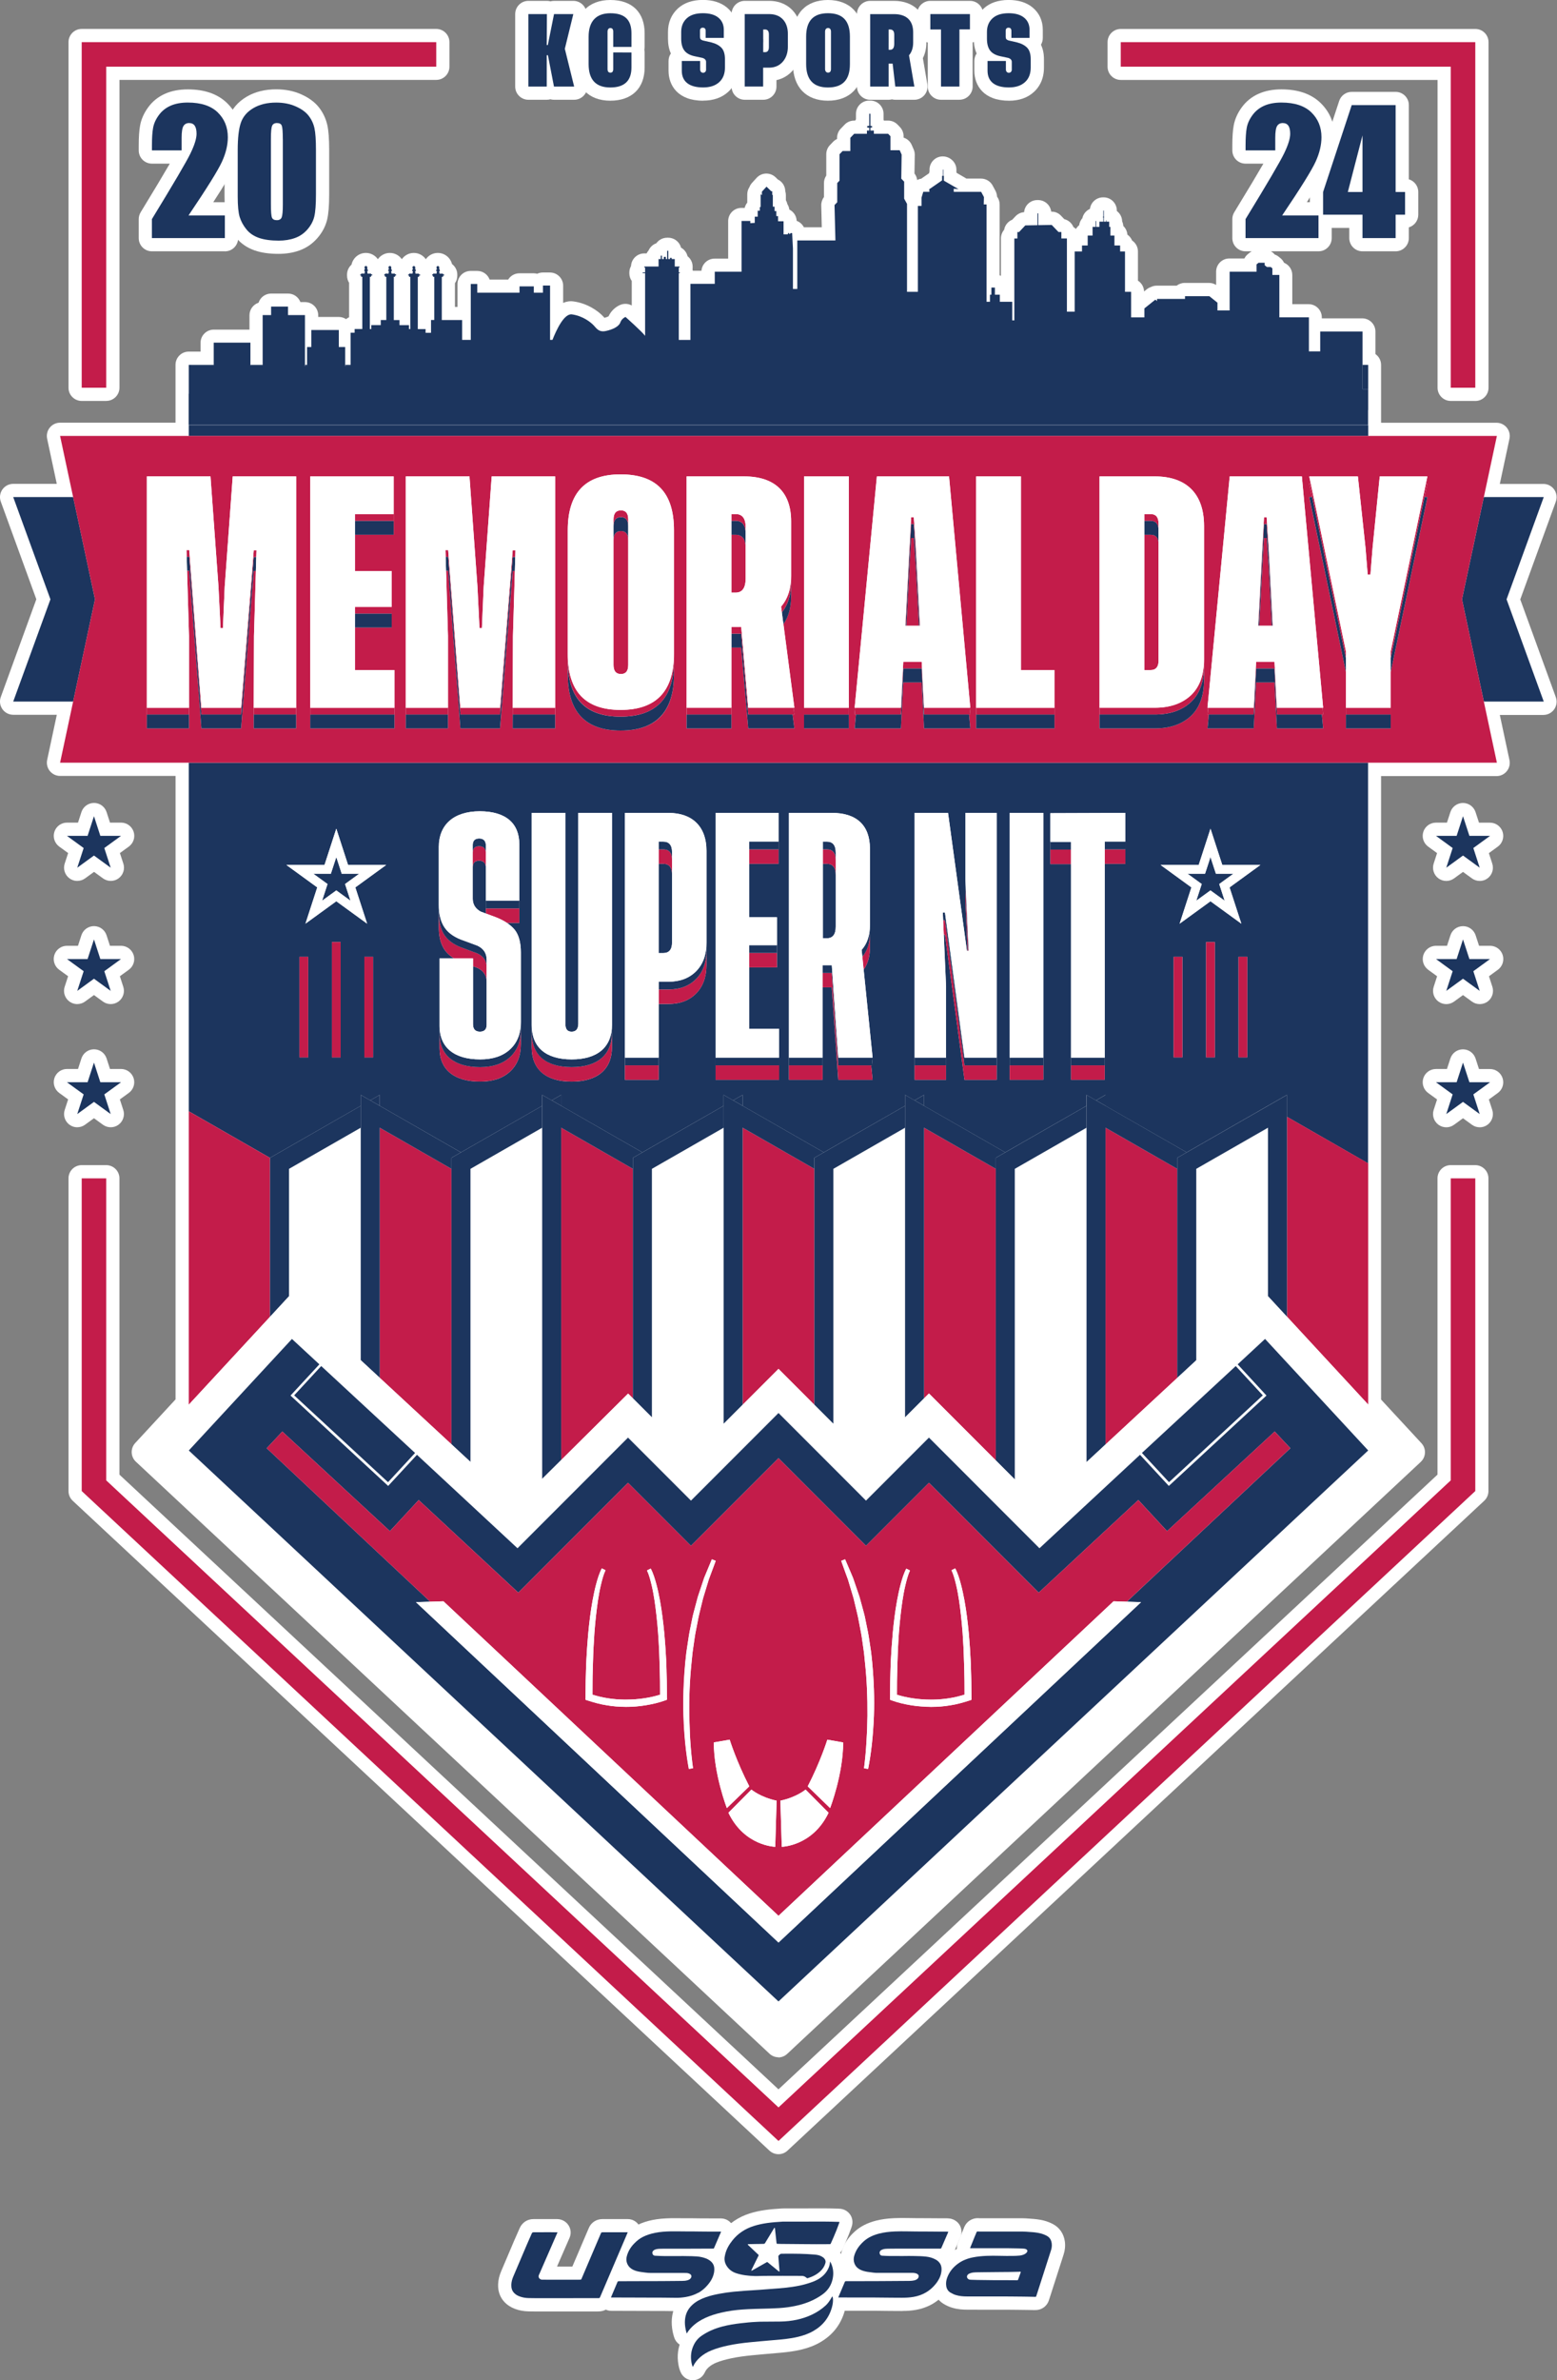 <?xml version="1.0" encoding="UTF-8"?>
<svg id="Layer_2" data-name="Layer 2" xmlns="http://www.w3.org/2000/svg" viewBox="0 0 471.4 720">
  <rect x="0" y="0" width="471.4" height="720" fill="#808080" stroke="none"/>
  <defs>
    <style>
      .cls-1 {
        fill: #1c355e;
      }

      .cls-1, .cls-2, .cls-3 {
        stroke-width: 0px;
      }

      .cls-2 {
        fill: #c31c4a;
      }

      .cls-3 {
        fill: #fff;
      }
    </style>
  </defs>
  <g id="Layer_3" data-name="Layer 3">
    <g>
      <g>
        <g>
          <path class="cls-3" d="M316.88,676.28c-.61-.32-1.24-.55-1.91-.72-1.02-.25-2.05-.35-3.09-.41-.76-.05-1.52-.13-2.27-.13-4.39,0-8.77,0-13.16,0-.22,0-.48-.09-.65.03-.18.12-.22.39-.31.6-.59,1.31-1.07,2.68-1.64,4-.05.12-.13.24-.14.4.1,0,.19.01.28.01,1.15,0,2.29,0,3.45,0,1.76,0,3.52-.01,5.28,0,1.82,0,3.65,0,5.47.05.6.02,1.2.03,1.79.08.26.02.51.07.73.19.36.21.43.58.18.91-.19.24-.41.42-.68.56-.47.24-.97.37-1.48.43-.72.08-1.45.1-2.18.11-1.32.02-2.64,0-3.95-.03-1.3-.03-2.59-.04-3.89.01-1.41.06-2.81.19-4.2.47-1.61.32-3.11.9-4.45,1.87-1.52,1.1-2.66,2.5-3.31,4.28-.3.82-.41,1.67-.27,2.55.14.83.54,1.49,1.27,1.94.51.31,1.06.57,1.63.74,1.11.34,2.26.43,3.4.43,4.27.01,8.54,0,12.8.01,1.37,0,2.74.03,4.11.04.44,0,.89,0,1.33.02.81.01,1.62.03,2.43.05.15,0,.23-.04.27-.19.05-.18.12-.36.18-.54,1.43-4.45,2.86-8.89,4.29-13.34.23-.7.31-1.42.21-2.15-.14-1.01-.61-1.8-1.55-2.28ZM308.94,687.62c-.23.63-.47,1.26-.68,1.9-.06.18-.16.23-.35.23-1.02-.01-2.04-.02-3.07-.02-1.31,0-2.63,0-3.58,0-2.04-.03-3.73-.05-5.42-.07-.64-.01-1.28-.04-1.93-.06-.27-.01-.55-.05-.77-.23-.48-.37-.51-.95-.07-1.37.23-.21.51-.33.8-.42.52-.16,1.05-.22,1.58-.23.97-.03,1.94-.01,2.91-.04,2.47-.06,4.93-.02,7.4-.07.93-.02,1.85-.03,2.78-.06.09,0,.17-.02.25-.03.22-.02.27.04.22.25-.02.07-.05.14-.07.21Z"/>
          <path class="cls-3" d="M313.49,698.77s-.1,0-.14,0c-.77-.02-1.57-.03-2.36-.04l-2.23-.03c-1.05-.01-2.11-.03-3.16-.03h-5.82c-2.33,0-4.66,0-6.99-.02-1.12,0-2.81-.07-4.56-.61-.86-.26-1.73-.65-2.55-1.15-1.68-1.03-2.79-2.69-3.13-4.69-.26-1.52-.11-3.06.45-4.59.88-2.45,2.47-4.52,4.71-6.15.63-.46,1.29-.86,2-1.21-.02-.22-.01-.43.01-.65.08-.69.28-1.2.46-1.57.2-.48.41-1.01.62-1.55.31-.79.63-1.59.97-2.37.17-.5.58-1.57,1.73-2.37,1.34-.88,2.59-.8,3.09-.74h13c.62,0,1.23.04,1.85.09l.66.05c1.11.07,2.42.19,3.8.52,1.01.25,1.95.61,2.82,1.06,2.03,1.05,3.33,2.92,3.67,5.27.18,1.29.06,2.62-.36,3.94l-.64,2c-1.22,3.77-2.43,7.55-3.64,11.32-.02.05-.08.23-.1.28-.52,1.96-2.17,3.23-4.15,3.23ZM309.93,693.38c-.02.06-.04.13-.06.19.02-.07.04-.13.06-.19ZM313.54,690.77s.03,0,.04,0c-.01,0-.02,0-.04,0ZM312.46,685.17s.05.09.08.13c.03-.08.05-.15.08-.23-.05.03-.1.07-.15.1Z"/>
        </g>
        <g>
          <path class="cls-3" d="M211.39,693.57c1.48-.83,2.66-1.99,3.62-3.37.53-.77.91-1.61,1.12-2.53.13-.61.18-1.23.09-1.85-.13-.84-.59-1.5-1.27-2.01-.75-.56-1.61-.84-2.51-1.05-.99-.23-2.01-.25-3.01-.29-1.69-.05-3.37-.05-5.06-.03-2.01.03-4.03.01-6.03-.11-.37-.02-.62-.18-.76-.52-.13-.35-.1-.68.18-.97.18-.19.4-.32.64-.4.37-.13.76-.18,1.15-.2.47-.02.93-.03,1.39-.03,4.96,0,9.93.01,14.89-.03.02,0,.05,0,.06,0,.18.03.26-.06.32-.22.68-1.57,1.36-3.13,2.03-4.7.02-.06.09-.12.03-.22h-.2c-2.06,0-4.13,0-6.19-.03-1.41-.02-2.83-.04-4.24-.03-1.52,0-3.03-.05-4.55-.02-1.6.03-3.18.14-4.74.45-1.27.25-2.49.63-3.65,1.2-1.05.51-1.93,1.24-2.73,2.07-1.07,1.11-1.85,2.4-2.22,3.91-.35,1.39.18,2.82,1.35,3.64.57.4,1.2.64,1.87.81.77.19,1.57.27,2.36.38.53.07,1.07.12,1.61.12,2.98,0,5.96,0,8.95,0,.59,0,1.18,0,1.77.01.44,0,.86.08,1.24.31.44.26.55.7.31,1.14-.23.43-.64.63-1.08.76-.51.15-1.03.19-1.56.19-.56,0-1.12.01-1.68.02-1.58.01-3.16.03-4.74.04-2.99,0-5.96.01-8.95.02-1.3,0-2.59.02-3.89.02-.2,0-.3.07-.37.25-.62,1.47-1.24,2.94-1.87,4.42-.03.07-.09.14-.04.25h.47c3.25.01,6.49.02,9.74.03.51,0,1.01,0,1.52.01,2.6,0,5.2,0,7.8.05,1.02.02,2.04-.07,3.05-.24,1.31-.23,2.58-.62,3.75-1.27Z"/>
          <path class="cls-3" d="M204.89,699.09c-.13,0-.25,0-.37,0-2.16-.05-4.32-.05-6.48-.05l-12.97-.04c-1.55,0-2.96-.89-3.62-2.3-.54-1.16-.53-2.47.02-3.63l.07-.15c.58-1.38,1.17-2.76,1.75-4.14.57-1.3,1.63-2.21,2.9-2.55-.57-1.42-.69-3.01-.3-4.58.51-2.1,1.59-4.02,3.21-5.71,1.23-1.28,2.49-2.23,3.85-2.89,1.43-.7,2.99-1.21,4.65-1.54,1.6-.31,3.33-.48,5.42-.52.93-.02,1.88,0,2.82,0,.6,0,1.2.01,1.79.01,1.42-.01,2.88.01,4.32.03,1.59.02,3.2.02,4.8.02h1.53c1.52,0,2.9.86,3.58,2.21.58,1.15.59,2.48.04,3.66l-2.01,4.64c-.16.41-.38.77-.65,1.1.48.77.79,1.63.93,2.55.16,1.06.11,2.17-.13,3.3-.32,1.44-.91,2.76-1.75,3.97-1.37,1.96-3.03,3.49-4.95,4.57,0,0,0,0-.01,0-1.47.82-3.1,1.38-5,1.72-1.16.2-2.32.3-3.46.3ZM193.66,683.57h0s0,0,0,0ZM193.79,683.14s.02,0,.03,0c0-.01,0-.03-.01-.04,0,0,0,.02-.01.03Z"/>
        </g>
        <g>
          <path class="cls-3" d="M283.28,683.49c-.91-.53-1.93-.78-2.97-.9-1.14-.13-2.27-.14-3.41-.17-1.18-.03-2.36-.02-3.54,0-1.37.01-2.74,0-4.11-.01-.73-.01-1.45-.05-2.18-.09-.36-.02-.59-.2-.7-.54-.12-.34-.08-.66.18-.94.22-.24.51-.37.82-.46.47-.14.95-.15,1.44-.17.79-.02,1.58-.02,2.37-.02,4.49,0,8.98,0,13.47,0,.2,0,.3-.06.37-.24.66-1.56,1.35-3.11,2.02-4.66.03-.06.08-.13.03-.21-.15,0-.31-.02-.47-.03-1.18-.01-2.36.01-3.54-.02-.9-.02-1.81-.02-2.72-.02-1.92,0-3.84-.01-5.75-.05-1.23-.02-2.47-.02-3.7.03-1.59.08-3.16.24-4.71.64-1.74.45-3.36,1.15-4.71,2.38-1.36,1.24-2.4,2.67-2.88,4.47-.37,1.4.12,2.98,1.39,3.8.46.29.95.51,1.47.66.79.24,1.6.34,2.41.43.44.05.87.14,1.32.14,3.69,0,7.37,0,11.07,0,.24,0,.48.03.72.07.28.04.56.13.8.29.39.26.49.66.28,1.08-.15.31-.4.51-.7.65-.4.19-.84.27-1.28.31-.72.07-1.43.04-2.15.05-2.53.03-5.06.04-7.59.05-2.28.01-4.55.01-6.83.02-1.11,0-2.23.01-3.35,0-.22,0-.31.07-.39.26-.46,1.12-.94,2.23-1.41,3.35-.18.42-.36.85-.56,1.32h.4c2.07,0,4.14,0,6.2.01,2.71,0,5.42-.01,8.12.04,1.49.03,2.98.01,4.46.03,1.2.01,2.4-.05,3.58-.25,2.73-.47,4.98-1.74,6.73-3.9.82-1,1.43-2.11,1.68-3.39.11-.58.15-1.17.05-1.76-.19-1.04-.83-1.75-1.72-2.26Z"/>
          <path class="cls-3" d="M273.23,699.05c-.1,0-.21,0-.31,0-1.52-.02-3,0-4.5-.03-1.97-.04-3.94-.04-5.91-.04h-8.73c-1.35-.01-2.61-.69-3.35-1.82-.74-1.13-.86-2.55-.33-3.79l1.05-2.46c.3-.71.61-1.42.9-2.14.61-1.36,1.65-2.26,2.92-2.6-.58-1.46-.69-3.12-.26-4.74.63-2.4,1.96-4.5,4.05-6.4,1.69-1.53,3.78-2.61,6.4-3.29,1.64-.42,3.39-.67,5.54-.77,1.17-.05,2.43-.07,3.96-.04,1.9.04,3.8.05,5.69.05h.4c.79,0,1.61,0,2.41.02.68.02,1.36.01,2.04.01h1.45c.2,0,.36.02.52.03,1.41.07,2.79.89,3.45,2.14.62,1.18.64,2.55.06,3.77l-.77,1.77c-.4.92-.8,1.85-1.2,2.78-.18.41-.41.78-.68,1.11.52.85.79,1.71.92,2.42.18,1.03.16,2.08-.06,3.22-.36,1.85-1.18,3.53-2.51,5.16-2.33,2.87-5.41,4.66-9.15,5.31-1.21.21-2.49.31-3.99.31ZM262.46,683.51h0s0,0,0,0ZM262.58,683.11s.02,0,.03,0c0-.01,0-.03-.01-.04,0,.01,0,.02-.01.03ZM284.6,676.18h-.05.1-.05Z"/>
        </g>
        <g>
          <path class="cls-3" d="M190.06,675.23c-.57,0-1.07,0-1.58,0-2.03,0-4.06.02-6.1.01-.23,0-.35.07-.44.29-1.3,3.05-2.6,6.1-3.9,9.14-.66,1.55-1.33,3.1-1.98,4.65-.09.19-.19.27-.4.26-.45-.01-.91.01-1.36.01h-8.7c-.48,0-.97-.04-1.45-.01-.2.01-.39-.05-.57-.16-.48-.29-.64-.79-.41-1.3.07-.14.14-.29.2-.43,1.61-3.68,3.22-7.36,4.82-11.05.2-.45.39-.9.59-1.34-.05-.06-.1-.05-.14-.05-.76,0-1.52-.03-2.28-.03-1.61,0-3.22.03-4.83.02-.29,0-.41.1-.53.35-1.93,4.3-3.7,8.67-5.58,12.99-.35.8-.58,1.63-.61,2.5-.03.92.15,1.78.81,2.48.48.51,1.07.86,1.72,1.09.87.32,1.77.47,2.69.49,1.37.04,2.74.03,4.11.03,5.63,0,11.26,0,16.89-.01.52,0,.52,0,.72-.47,2.63-6.16,5.27-12.32,7.9-18.49.13-.31.26-.61.41-.99Z"/>
          <path class="cls-3" d="M162.7,699.19c-.93,0-1.86,0-2.79-.03-1.4-.04-2.74-.28-3.96-.74-1.28-.47-2.37-1.18-3.24-2.1-1.34-1.44-1.97-3.24-1.9-5.37.05-1.32.36-2.61.94-3.96.72-1.67,1.43-3.35,2.14-5.02,1.13-2.68,2.26-5.36,3.46-8.01.77-1.7,2.33-2.71,4.17-2.71.27,0,.54,0,.81,0,.72,0,1.44,0,2.16,0h1.86c.53-.02,1.09,0,1.64,0h.7c1.19.01,2.33.53,3.11,1.44,1.01,1.17,1.26,2.82.63,4.24l-3.78,8.67h4.64c.28-.65.56-1.3.84-1.96l4.13-9.67c.69-1.67,2.28-2.72,4.12-2.72,1.36,0,2.71,0,4.05,0h3.63c1.35,0,2.6.67,3.34,1.79.74,1.12.87,2.54.34,3.78l-2.89,6.78-5.42,12.69c-.86,1.97-2.29,2.9-4.4,2.9h-17.25c-.36.01-.71.01-1.07.01ZM158.85,690.95c.28.09.58.15.92.18-.24-.39-.42-.82-.54-1.26-.04.1-.09.2-.13.3-.13.29-.21.54-.25.77ZM163.94,685.59h0,0ZM175.72,685.58s.03,0,.04,0c-.01,0-.03,0-.04,0Z"/>
        </g>
        <g>
          <path class="cls-3" d="M253.89,672.09c-1.54-.05-3.07-.08-4.61-.09-1.47,0-2.95,0-4.43,0v.02c-.48,0-.97,0-1.45,0-1.98,0-3.96,0-5.94,0-.18,0-.36,0-.54,0-1.56.1-3.11.2-4.65.42-1.37.2-2.72.47-4.03.89-2.62.83-4.83,2.25-6.54,4.43-.98,1.25-1.77,2.59-2.14,4.15-.12.51-.23,1.03-.2,1.56.03.59.2,1.16.49,1.68.67,1.22,1.7,2.02,3.01,2.46,1.82.6,3.71.81,5.62.87.96.03,1.92-.05,2.88-.05,3.74,0,7.48-.04,11.22,0,.16,0,.34,0,.5.03.44.05.79.28,1.11.56.11.1.22.14.37.1,1.41-.44,2.72-1.08,3.81-2.1.73-.69,1.26-1.49,1.53-2.47.13-.47.03-.89-.26-1.28-.23-.32-.55-.54-.9-.73-.64-.36-1.34-.48-2.06-.55-1.52-.14-3.04-.2-4.57-.24-1.71-.04-3.41-.04-5.12-.02-.73,0-.72,0-1.24.55-.08.09-.11.16-.1.28.04.44.07.88.1,1.32.08.95.16,1.91.23,2.86,0,.12.09.28-.04.35-.15.08-.24-.09-.34-.17-1.03-.84-2.06-1.68-3.08-2.52-.23-.19-.23-.19-.48-.05-1.4.79-2.81,1.58-4.2,2.38-.07.04-.15.09-.22.12-.11.04-.18-.03-.14-.13.02-.06.05-.11.08-.17.34-.7.69-1.4,1.03-2.1.35-.71.69-1.41,1.05-2.12.06-.13.07-.21-.05-.32-.51-.47-1.01-.95-1.52-1.43-.51-.49-1.03-.97-1.53-1.45-.07-.06-.18-.12-.13-.23.05-.11.17-.07.26-.07.6-.02,1.2-.03,1.8-.04.91-.03,1.83,0,2.74-.05.23-.01.34-.09.44-.27.87-1.44,1.75-2.88,2.62-4.32.04-.07.09-.14.14-.21.03-.04.07-.09.13-.06.04.02.06.05.06.1.02.14.04.27.06.41.15,1.38.3,2.76.45,4.14.01.13.06.18.19.19.37,0,.74.04,1.11.04,2.23.01,4.46.03,6.7.06,2.7.04,5.4.03,8.09.01.19,0,.28-.06.35-.23.28-.65.57-1.29.85-1.93.62-1.42,1.19-2.86,1.7-4.31.09-.25.08-.26-.19-.27Z"/>
          <path class="cls-3" d="M244.44,693.18c-.84,0-1.66-.24-2.38-.71-2.52-.03-4.98-.02-7.44,0h-3.28c-.36,0-.71.02-1.07.03-.65.02-1.3.04-1.95.02-2.64-.09-4.79-.43-6.74-1.07-2.31-.77-4.13-2.26-5.27-4.34-.6-1.1-.92-2.24-.98-3.42-.05-1.04.13-1.94.31-2.69.46-1.93,1.4-3.79,2.87-5.68,2.13-2.72,4.98-4.67,8.48-5.78,1.41-.45,2.94-.79,4.68-1.04,1.65-.24,3.3-.35,4.97-.46.24-.01.47-.01.7-.02,2.06,0,4.05,0,6.03,0h1.07c.13-.01.25-.02.38-.02h1.47c.99,0,1.98,0,2.97,0,1.57,0,3.14.04,4.71.09,1.93.05,2.96,1.13,3.41,1.77.45.65,1.09,2.01.43,3.86-.53,1.5-1.14,3.04-1.8,4.56l-.84,1.91c-.36.83-.94,1.51-1.65,1.96.45,1.1.52,2.3.2,3.49-.45,1.63-1.33,3.08-2.64,4.31-1.43,1.35-3.18,2.34-5.36,3.02-.43.14-.87.2-1.3.2ZM246.76,686s.04.03.06.05c-.02-.02-.04-.03-.06-.05ZM223.73,682.04c-.12.28-.21.55-.28.82-.08.35-.1.46-.1.49.11.1.26.32.76.48.09.03.18.06.27.08l.43-.87-.97-.92s-.07-.06-.1-.09ZM247.86,676.98s-.01.03-.02.04l.02-.04ZM237.7,676.19h0s0,0,0,0ZM237.71,676.18s0,0,0,0c0,0,0,0,0,0Z"/>
        </g>
        <g>
          <path class="cls-3" d="M251.36,684.07c-.09.13-.07.24-.08.34-.05.56-.2,1.1-.42,1.61-.66,1.53-1.78,2.64-3.2,3.46-1.04.59-2.17.97-3.31,1.31-1.48.45-2.99.75-4.53.97-1.33.19-2.68.33-4.02.44-.87.07-1.74.14-2.62.2-1.04.08-2.1.16-3.15.24-1.54.1-3.09.19-4.63.3-1.1.08-2.2.17-3.31.28-1.44.15-2.88.35-4.31.62-1.41.27-2.82.58-4.18,1.08-1.39.5-2.7,1.14-3.82,2.12-1.24,1.09-2.04,2.41-2.31,4.06-.15.9-.14,1.8-.02,2.7.1.7.24,1.38.48,2.06.21-.36.43-.71.69-1.02.26-.32.53-.63.82-.92,1.19-1.2,2.6-2.1,4.13-2.8,1.52-.7,3.1-1.18,4.72-1.56,2.15-.5,4.32-.81,6.52-.96,1.22-.08,2.44-.15,3.66-.18,1.6-.05,3.2-.08,4.8-.13,1.75-.06,3.49-.14,5.23-.38,1.46-.2,2.9-.49,4.32-.9,2.17-.64,4.21-1.57,6.07-2.88,1.55-1.09,2.61-2.52,3.1-4.36.46-1.73.38-3.44-.34-5.09-.09-.2-.19-.38-.3-.59Z"/>
          <path class="cls-3" d="M207.95,709.86c-.12,0-.24,0-.36-.02-1.55-.14-2.88-1.17-3.41-2.64-.31-.87-.53-1.81-.68-2.87-.19-1.39-.17-2.66.04-3.92.41-2.5,1.63-4.66,3.62-6.4,1.36-1.19,2.98-2.1,5.09-2.87,1.7-.62,3.38-.98,4.8-1.25,1.43-.27,2.94-.49,4.63-.67,1.16-.12,2.31-.21,3.45-.29.87-.06,1.75-.12,2.63-.17l7.73-.56c1.37-.11,2.6-.24,3.75-.41,1.56-.23,2.81-.49,3.93-.84.89-.27,1.8-.56,2.5-.96,1-.57,1.34-1.16,1.51-1.56.07-.15.1-.28.11-.4.03-.74.28-1.51.73-2.19.79-1.19,2.17-1.88,3.59-1.78,1.43.09,2.7.94,3.34,2.23l.07.14c.11.21.21.41.3.62,1.07,2.45,1.25,5.05.54,7.72-.72,2.71-2.29,4.93-4.66,6.6-2.13,1.5-4.57,2.67-7.25,3.45-1.51.44-3.11.78-4.9,1.03-1.96.27-3.87.36-5.64.42l-2.35.06c-.82.02-1.64.04-2.46.07-1.18.04-2.34.1-3.52.18-2.02.14-4,.43-5.88.87-1.54.36-2.84.79-3.96,1.3-1.23.57-2.2,1.22-2.96,1.98-.2.2-.38.42-.56.64-.14.17-.23.33-.33.49-.72,1.24-2.04,2-3.46,2Z"/>
        </g>
        <g>
          <path class="cls-3" d="M251.37,695.62c-.39.62-.81,1.21-1.35,1.71-1.22,1.13-2.6,2.05-4.1,2.77-3.04,1.46-6.27,2.08-9.62,2.14-1.83.03-3.66.03-5.5.04-.61,0-1.22.02-1.83.06-1.57.07-3.13.23-4.69.41-1.9.22-3.79.52-5.65,1.01-2.21.59-4.29,1.45-6.19,2.76-1.06.73-1.86,1.67-2.41,2.82-.82,1.7-1.02,3.48-.68,5.33.08.44.19.87.39,1.31.04-.08.07-.12.09-.16.51-1.1,1.26-2.02,2.16-2.81,1-.87,2.14-1.53,3.36-2.03,1.67-.68,3.4-1.14,5.16-1.51,2.15-.46,4.33-.74,6.52-.96,1.97-.2,3.94-.36,5.91-.54,1.62-.15,3.25-.25,4.87-.45,1.26-.15,2.5-.35,3.73-.64,1.64-.39,3.23-.94,4.7-1.78,2.9-1.66,4.82-4.09,5.67-7.33.2-.79.32-1.59.27-2.41-.01-.25-.05-.5-.22-.75-.22.36-.42.7-.62,1.03Z"/>
          <path class="cls-3" d="M209.74,720s-.08,0-.12,0c-1.53-.04-2.89-.99-3.52-2.39-.31-.69-.53-1.4-.68-2.24-.51-2.74-.17-5.36,1.01-7.79.85-1.77,2.11-3.24,3.75-4.37,2.15-1.48,4.58-2.57,7.43-3.33,1.86-.49,3.84-.85,6.23-1.12,1.47-.17,3.2-.35,4.95-.43.63-.04,1.31-.06,1.98-.06h2.06c1.13-.02,2.26-.02,3.4-.04,3.04-.06,5.64-.63,7.96-1.75,1.16-.56,2.21-1.26,3.12-2.1.23-.22.49-.6.66-.88l.61-1c.71-1.16,1.95-1.88,3.3-1.92,1.36-.06,2.64.61,3.41,1.72.58.84.89,1.77.93,2.86.07,1.09-.06,2.29-.4,3.59-1.13,4.29-3.68,7.58-7.56,9.8-1.65.95-3.53,1.67-5.76,2.2-1.3.3-2.67.54-4.2.72-1.12.14-2.26.23-3.4.33l-3.47.3c-1.32.12-2.65.23-3.97.37-1.82.19-3.97.44-6.1.9-1.83.39-3.25.8-4.49,1.3-.89.37-1.63.81-2.24,1.34-.54.47-.92.95-1.16,1.46-.03.06-.05.11-.08.17-.03.06-.1.18-.13.23-.69,1.33-2.05,2.13-3.53,2.13ZM248.22,695.59s0,0,0,.02c0,0,0-.01,0-.02Z"/>
        </g>
        <g>
          <polygon class="cls-3" points="165.53 16.71 165.89 16.71 167.72 26.18 173.83 26.18 171.01 14.76 173.58 4.26 167.74 4.26 165.86 13.63 165.53 13.63 165.58 4.26 159.97 4.26 159.97 26.18 165.53 26.18 165.53 16.71"/>
          <path class="cls-3" d="M173.83,30.18h-6.11c-.38,0-.74-.05-1.09-.15-.35.1-.71.15-1.09.15h-5.56c-2.21,0-4-1.79-4-4V4.26c0-2.21,1.79-4,4-4h5.61c.37,0,.73.05,1.08.15.35-.1.71-.15,1.08-.15h5.84c1.23,0,2.39.56,3.15,1.53.76.97,1.03,2.23.74,3.42l-2.34,9.54,2.58,10.46c.3,1.19.03,2.46-.74,3.43-.76.97-1.92,1.54-3.15,1.54Z"/>
        </g>
        <g>
          <path class="cls-3" d="M184.78,26.46c4.27,0,6.4-2.01,6.4-6.06v-4.52l-5.52-.02v5.03c0,.73-.28,1.09-.84,1.09-.58,0-.88-.36-.88-1.09v-11.31c0-.68.33-1.1.86-1.1.58.01.86.37.86,1.1v4.61h5.52v-4.1c0-4.25-2.16-6.08-6.38-6.08s-6.59,2.35-6.59,7.08v8.3c0,4.72,2.19,7.07,6.57,7.07Z"/>
          <path class="cls-3" d="M184.78,30.46c-6.62,0-10.58-4.14-10.58-11.08v-8.3c0-6.94,3.96-11.08,10.59-11.08s10.38,3.77,10.38,10.08v4.1c0,.29-.03.57-.09.85.06.27.09.56.09.85v4.52c0,6.3-3.89,10.06-10.4,10.06Z"/>
        </g>
        <g>
          <path class="cls-3" d="M210.63,17.08l2.07.44c.72.24,1.07.64,1.07,1.21v2.35c0,.53-.35.93-.89.93-.59,0-.9-.43-.9-1.02v-2.55h-5.56v2.95c0,3.25,2.2,5.06,6.46,5.06,2.08,0,3.7-.53,4.87-1.6,1.16-1.05,1.74-2.53,1.74-4.42v-2.52c0-1.55-.35-2.7-1.05-3.45-.72-.75-1.73-1.29-3.06-1.63l-2.62-.6c-.59-.21-.83-.46-.83-1.09v-1.88c0-.53.3-.88.83-.88.59,0,.89.33.89.97v2.12h5.49v-2.44c0-1.57-.56-2.81-1.65-3.7-1.11-.9-2.68-1.33-4.68-1.33-2.14,0-3.76.51-4.88,1.54s-1.69,2.41-1.69,4.12v2.04c0,1.62.35,2.85,1.04,3.69.69.85,1.81,1.4,3.34,1.69Z"/>
          <path class="cls-3" d="M212.88,30.46c-7.72,0-10.47-4.68-10.47-9.07v-2.95c0-.84.26-1.62.7-2.26-.58-1.28-.87-2.78-.87-4.49v-2.04c0-2.83,1.03-5.27,2.98-7.07,1.88-1.72,4.43-2.6,7.59-2.6,2.94,0,5.36.75,7.19,2.22,2.07,1.69,3.15,4.04,3.15,6.82v2.44c0,.75-.2,1.45-.56,2.05.61,1.25.91,2.71.91,4.39v2.53c0,3.82-1.66,6.12-3.05,7.38-1.92,1.74-4.47,2.63-7.56,2.63Z"/>
        </g>
        <g>
          <path class="cls-3" d="M231.07,20.47h1.74c1.74,0,3.14-.6,4.18-1.79,1.03-1.19,1.55-2.72,1.55-4.61v-3.76c0-1.89-.5-3.36-1.51-4.44-1.01-1.08-2.41-1.61-4.23-1.61h-7.33v21.91h5.58v-5.71ZM231.07,8.92h.56c.78,0,1.16.5,1.16,1.48v3.87c-.01,1.01-.39,1.51-1.16,1.51h-.56v-6.86Z"/>
          <path class="cls-3" d="M231.07,30.18h-5.58c-2.21,0-4-1.79-4-4V4.26c0-2.21,1.79-4,4-4h7.33c3.69,0,5.93,1.57,7.15,2.88,1.71,1.83,2.58,4.24,2.58,7.17v3.76c0,2.86-.85,5.29-2.52,7.23-1.33,1.52-3.01,2.51-4.95,2.94v1.94c0,2.21-1.79,4-4,4ZM229.96,12.34c.32.24.7.43,1.11.52v-1.03c-.41.09-.79.27-1.11.51Z"/>
        </g>
        <g>
          <path class="cls-3" d="M250.66,26.46c4.45,0,6.66-2.26,6.66-7.08v-8.3c0-4.83-2.21-7.08-6.66-7.08s-6.59,2.36-6.59,7.08v8.3c0,4.72,2.19,7.08,6.59,7.08ZM249.8,9.57c0-.68.35-1.1.91-1.1s.88.42.88,1.1v11.31c0,.72-.31,1.09-.9,1.09-.53,0-.89-.44-.89-1.09v-11.31Z"/>
          <path class="cls-3" d="M250.66,30.46c-6.63,0-10.59-4.14-10.59-11.08v-8.3c0-6.94,3.96-11.08,10.59-11.08s10.66,4.14,10.66,11.08v8.3c0,6.94-3.99,11.08-10.66,11.08Z"/>
        </g>
        <g>
          <path class="cls-3" d="M269.04,19.25h1.21l.81,6.93h5.77l-1.62-9.45c.83-.98,1.26-2.28,1.26-3.85v-3.1c0-3.49-1.94-5.51-5.8-5.51h-7.21v21.91h5.58v-6.93ZM269.04,8.92h.48c.81.01,1.22.53,1.22,1.56v2.79c-.01,1.19-.41,1.79-1.22,1.79h-.48v-6.15Z"/>
          <path class="cls-3" d="M276.82,30.18h-5.76c-.35,0-.69-.04-1.01-.13-.32.08-.66.13-1.01.13h-5.58c-2.21,0-4-1.79-4-4V4.26c0-2.21,1.79-4,4-4h7.21c5.96,0,9.8,3.74,9.8,9.52v3.1c0,1.73-.36,3.32-1.06,4.7l1.36,7.92c.2,1.16-.12,2.36-.89,3.26-.76.9-1.88,1.42-3.06,1.42ZM267.46,11.99c.4.42.95.77,1.58.89v-1.77c-.64.12-1.18.46-1.58.86v.03Z"/>
        </g>
        <g>
          <polygon class="cls-3" points="284.9 26.18 290.48 26.18 290.48 8.89 293.66 8.89 293.66 4.26 281.67 4.26 281.67 8.92 284.9 8.92 284.9 26.18"/>
          <path class="cls-3" d="M290.48,30.18h-5.59c-2.21,0-4-1.79-4-4v-13.33c-1.84-.36-3.22-1.98-3.22-3.93v-4.66c0-2.21,1.79-4,4-4h11.99c2.21,0,4,1.79,4,4v4.63c0,1.93-1.36,3.54-3.18,3.92v13.36c0,2.21-1.79,4-4,4Z"/>
        </g>
        <g>
          <path class="cls-3" d="M303.2,17.08l2.07.44c.72.24,1.06.64,1.06,1.21v2.35c0,.53-.35.93-.88.93-.59,0-.9-.43-.9-1.02v-2.55h-5.56v2.95c0,3.25,2.2,5.06,6.46,5.06,2.08,0,3.7-.53,4.87-1.6,1.17-1.05,1.74-2.53,1.74-4.42v-2.52c0-1.55-.35-2.7-1.05-3.45-.72-.75-1.73-1.29-3.06-1.63l-2.62-.6c-.59-.21-.84-.46-.84-1.09v-1.88c0-.53.31-.88.84-.88.59,0,.88.33.88.97v2.12h5.5v-2.44c0-1.57-.56-2.81-1.66-3.7-1.11-.9-2.67-1.33-4.67-1.33-2.14,0-3.76.51-4.88,1.54-1.12,1.03-1.69,2.41-1.69,4.12v2.04c0,1.62.35,2.85,1.04,3.69.69.85,1.81,1.4,3.34,1.69Z"/>
          <path class="cls-3" d="M305.46,30.46c-7.72,0-10.47-4.68-10.47-9.07v-2.95c0-.84.26-1.62.7-2.26-.58-1.27-.87-2.78-.87-4.49v-2.04c0-2.84,1.03-5.28,2.99-7.07,1.87-1.72,4.42-2.59,7.58-2.59,2.95,0,5.37.75,7.19,2.23,2.06,1.68,3.14,4.03,3.14,6.82v2.44c0,.75-.2,1.45-.56,2.05.61,1.25.91,2.72.91,4.39v2.53c0,3.83-1.67,6.13-3.07,7.39-1.9,1.74-4.44,2.63-7.55,2.63Z"/>
        </g>
        <g>
          <polygon class="cls-3" points="32.16 20.17 132.08 20.17 132.08 12.75 24.74 12.75 24.74 117.28 32.16 117.28 32.16 20.17"/>
          <path class="cls-3" d="M32.16,121.28h-7.42c-2.21,0-4-1.79-4-4V12.75c0-2.21,1.79-4,4-4h107.33c2.21,0,4,1.79,4,4v7.42c0,2.21-1.79,4-4,4H36.17v93.1c0,2.21-1.79,4-4,4ZM28.75,16.75v1.33c.33-.54.79-1,1.33-1.33h-1.33Z"/>
        </g>
        <g>
          <polygon class="cls-3" points="439.23 447.8 235.7 637.47 32.16 447.8 32.16 356.44 24.74 356.44 24.74 451.03 235.7 647.62 446.66 451.03 446.66 356.44 439.23 356.44 439.23 447.8"/>
          <path class="cls-3" d="M235.7,651.62c-.98,0-1.96-.36-2.73-1.07L22.01,453.96c-.81-.76-1.27-1.82-1.27-2.93v-94.59c0-2.21,1.79-4,4-4h7.42c2.21,0,4,1.79,4,4v89.62l199.53,185.94,199.53-185.94v-89.62c0-2.21,1.79-4,4-4h7.42c2.21,0,4,1.79,4,4v94.59c0,1.11-.46,2.17-1.27,2.93l-210.96,196.59c-.77.72-1.75,1.07-2.73,1.07ZM234.89,641.4l.81.75.81-.75c-.53.11-1.08.11-1.61,0Z"/>
        </g>
        <g>
          <polygon class="cls-3" points="439.23 117.28 446.66 117.28 446.66 12.75 339.32 12.75 339.32 20.17 439.23 20.17 439.23 117.28"/>
          <path class="cls-3" d="M446.66,121.28h-7.42c-2.21,0-4-1.79-4-4V24.18h-95.91c-2.21,0-4-1.79-4-4v-7.42c0-2.21,1.79-4,4-4h107.34c2.21,0,4,1.79,4,4v104.53c0,2.21-1.79,4-4,4ZM441.32,16.75c.54.33,1,.79,1.34,1.34v-1.34h-1.34Z"/>
        </g>
        <g>
          <polygon class="cls-3" points="442.94 246.89 441.01 252.84 434.76 252.84 439.81 256.52 437.88 262.47 442.94 258.79 448 262.47 446.07 256.52 451.13 252.84 444.88 252.84 442.94 246.89"/>
          <path class="cls-3" d="M448,266.47c-.83,0-1.65-.25-2.35-.76l-2.71-1.97-2.71,1.97c-1.4,1.02-3.3,1.02-4.71,0-1.4-1.02-1.99-2.83-1.46-4.48l1.03-3.18-2.7-1.96c-1.4-1.02-1.99-2.83-1.46-4.48.54-1.65,2.07-2.77,3.81-2.77h3.34l1.04-3.19c.54-1.65,2.07-2.76,3.81-2.76h0c1.73,0,3.27,1.12,3.81,2.77l1.04,3.19h3.34c1.73,0,3.27,1.12,3.81,2.77.53,1.65-.05,3.46-1.46,4.48l-2.7,1.96,1.03,3.18c.53,1.65-.05,3.46-1.46,4.48-.7.51-1.53.76-2.35.76Z"/>
        </g>
        <g>
          <polygon class="cls-3" points="442.94 284.16 441.01 290.1 434.76 290.1 439.81 293.78 437.88 299.73 442.94 296.05 448 299.73 446.07 293.78 451.13 290.1 444.88 290.1 442.94 284.16"/>
          <path class="cls-3" d="M448,303.73c-.83,0-1.65-.25-2.35-.76l-2.71-1.97-2.71,1.97c-1.4,1.02-3.3,1.02-4.71,0-1.4-1.02-1.99-2.83-1.45-4.48l1.03-3.18-2.7-1.97c-1.4-1.02-1.99-2.83-1.45-4.48.54-1.65,2.07-2.77,3.81-2.77h3.34l1.04-3.18c.54-1.65,2.07-2.76,3.81-2.76h0c1.73,0,3.27,1.12,3.81,2.76l1.04,3.18h3.34c1.73,0,3.27,1.12,3.81,2.77.53,1.65-.05,3.46-1.45,4.48l-2.7,1.97,1.03,3.18c.53,1.65-.05,3.46-1.45,4.48-.7.51-1.53.76-2.35.76Z"/>
        </g>
        <g>
          <polygon class="cls-3" points="444.88 327.37 442.94 321.42 441.01 327.37 434.76 327.37 439.81 331.04 437.88 336.99 442.94 333.31 448 336.99 446.07 331.04 451.13 327.37 444.88 327.37"/>
          <path class="cls-3" d="M448,340.99c-.83,0-1.65-.25-2.35-.76l-2.71-1.97-2.71,1.97c-1.4,1.02-3.3,1.02-4.71,0-1.4-1.02-1.99-2.83-1.46-4.48l1.03-3.18-2.7-1.96c-1.4-1.02-1.99-2.83-1.46-4.48.54-1.65,2.07-2.77,3.81-2.77h3.34l1.04-3.19c.54-1.65,2.07-2.76,3.81-2.76h0c1.73,0,3.27,1.12,3.81,2.77l1.04,3.19h3.34c1.73,0,3.27,1.12,3.81,2.77.53,1.65-.05,3.46-1.46,4.48l-2.7,1.96,1.03,3.18c.53,1.65-.05,3.46-1.46,4.48-.7.51-1.53.76-2.35.76Z"/>
        </g>
        <g>
          <polygon class="cls-3" points="30.38 252.84 28.45 246.89 26.52 252.84 20.27 252.84 25.33 256.52 23.39 262.47 28.45 258.79 33.51 262.47 31.58 256.52 36.64 252.84 30.38 252.84"/>
          <path class="cls-3" d="M23.39,266.47c-.83,0-1.65-.25-2.35-.77-1.4-1.02-1.99-2.83-1.45-4.48l1.04-3.18-2.7-1.96c-1.4-1.02-1.99-2.83-1.46-4.48.54-1.65,2.07-2.77,3.81-2.77h3.34l1.03-3.18c.54-1.65,2.07-2.77,3.81-2.77s3.27,1.12,3.81,2.77l1.03,3.18h3.35c1.73,0,3.27,1.12,3.81,2.77.53,1.65-.05,3.46-1.46,4.48l-2.7,1.96,1.04,3.18c.54,1.65-.05,3.46-1.45,4.48-1.4,1.02-3.3,1.02-4.71,0l-2.71-1.97-2.71,1.97c-.7.51-1.53.76-2.35.76Z"/>
        </g>
        <g>
          <polygon class="cls-3" points="25.33 293.78 23.39 299.73 28.45 296.05 33.51 299.73 31.58 293.78 36.64 290.1 30.38 290.1 28.45 284.16 26.52 290.1 20.27 290.1 25.33 293.78"/>
          <path class="cls-3" d="M23.39,303.73c-.83,0-1.65-.25-2.36-.77-1.4-1.02-1.99-2.83-1.45-4.48l1.04-3.18-2.7-1.96c-1.4-1.02-1.99-2.83-1.46-4.48.54-1.65,2.07-2.77,3.81-2.77h3.34l1.03-3.18c.54-1.65,2.07-2.77,3.81-2.77s3.27,1.12,3.81,2.77l1.03,3.18h3.35c1.73,0,3.27,1.12,3.81,2.77.53,1.65-.05,3.46-1.46,4.48l-2.7,1.96,1.03,3.18c.54,1.65-.05,3.46-1.45,4.48-1.4,1.02-3.31,1.02-4.71,0l-2.71-1.97-2.71,1.97c-.7.51-1.53.76-2.35.76Z"/>
        </g>
        <g>
          <polygon class="cls-3" points="28.45 333.31 33.51 336.99 31.58 331.04 36.64 327.37 30.38 327.37 28.45 321.42 26.52 327.37 20.27 327.37 25.33 331.04 23.39 336.99 28.45 333.31"/>
          <path class="cls-3" d="M23.39,340.99c-.83,0-1.65-.25-2.35-.77-1.4-1.02-1.99-2.83-1.45-4.48l1.04-3.18-2.7-1.96c-1.4-1.02-1.99-2.83-1.46-4.48.54-1.65,2.07-2.77,3.81-2.77h3.34l1.03-3.18c.54-1.65,2.07-2.77,3.81-2.77s3.27,1.12,3.81,2.77l1.03,3.18h3.34c1.73,0,3.27,1.12,3.81,2.77.53,1.65-.05,3.46-1.46,4.48l-2.7,1.96,1.03,3.18c.54,1.65-.05,3.46-1.45,4.48-1.4,1.02-3.3,1.02-4.71,0l-2.71-1.97-2.71,1.97c-.7.51-1.53.76-2.35.76Z"/>
        </g>
        <g>
          <path class="cls-3" d="M456.13,181.29l11.26-30.93h-18.14l3.95-18.49h-38.97v-21.51h-1.71v-10.08h-12.81v6.01h-3.42v-10.3h-8.95v-12.82h-2.11v-2l-.5-.4h-1.15l-.69-.55v-.74h-1.85l-.61.49v2.22h-8.14v11.71h-3.69v-2.34l-2.46-1.97h-7.37v.83h-8.46v.64l-.52-.42-3.31,2.65v2.71h-4.02v-7.73h-1.85v-12.2h-1.48v-1.81h-1.72v-3.01h-1.23v-2.61h-.36v-1.59h-.84v-.41h-.13v.41h-.64v-1.32h.09v-.18h-.09v-1.85h-.17v1.85h-.13v.18h.13v1.32h-.77v-.06h-.04v.06h-.37v1.59h-.98v-1.79h-.18v1.79h-.91v2.61h-1.48v3.01h-1.72v1.81h-2.22v18.21h-2.35v-22.15h-1.68v-1.95h-.87l-2.05-2.14-4.07.07v-3.58h-.24v3.59l-3.69.06-1.89,2.01h-.51v1.95h-.92v24.77h-.63v-5.62h-3.75v-2.15h-1.49v-2.15h-1.07v2.15h-.43v2.15h-1.03v-29.45h-.85l.06-2.23-.85-1.59h-8.29v-.93l1.45.13-4.44-2.57v-1.45h-.18v-1.9h-.14v1.9h-.23v1.36l-3.9,2.7.09.75h-1.88l-.53,1.77v2.51h-1.11v25.98h-3.28v-26.6l-.87-1.57v-5.15l-.87-.91.11-7.27-.59-1.33h-2.8v-4.24l-.7-.73h-4.32v-.97h-1.05v-.86c.34-.04.59-.15.59-.29s-.24-.25-.59-.29v-3.65h-.35v3.64c-.4.02-.7.14-.7.3s.3.28.7.3v.85h-.7v.97h-3.86l-1.16,1.21v4h-2.34l-.93.97v7.99l-.7.73v5.81l-.82.85.27,10.71h-11.54v14.67h-1.32v-12.27l-.24-4.61-.41-.05-.35.36-.36-.45-.23.49h-1.25v-3.94h-1.66v-1.57h-.53v-1.52h-.53v-1.34h-.53v-3.54h-.18v-1.12h-.3l-1.43-1.39-1.39,1.52v1.05l-.39-.29v3.89h-.24v1.12h-.65v1.79h-.89v1.88l-1.35.09v-.67h-2.65v15.35h-8.11v3.67h-7.37v16.97h-3.52v-20.2h.31v-.24h-.31v-1.46h.22v-.31h-1.44v-2.25h-.93v-.37h-.51v.37h-.51v-2.5h-.34v2.5h-.42v-.67h-.59v.67h-.59v-1.04h-.34v1.04h-.67v2.25h-4.31v.31h.23v1.46h-.73v.24h.73v18.96c-1.01-1.36-5.94-5.72-5.94-5.72,0,0-1.13.45-1.56,1.67-.42,1.22-2.26,2.13-4.37,2.58-2.12.46-2.82-.76-3.67-1.67-.85-.91-3.25-2.89-6.63-3.35-2.33-.31-4.66,4.61-5.88,7.72h-.72v-16.44h-2.16v2.15h-2.76v-1.91h-4.33v1.91h-12.79v-2.63h-1.97v16.92h-2.62v-6.01h-6.15v-13.06h.38v-.39h.33v-.33h-.33v-.25h-1.09v-.41h-.07v-.34h.17v-.49h-.17v-.49h0s.02-.08.02-.13c0-.25-.19-.45-.43-.45s-.43.2-.43.45c0,.12.05.23.12.31v.3h-.18v.49h.18v.34h-.07v.41h-1.09v.25h-.24v.33h.24v.39h.38v13.06h-.98v3.87h-1.65v-1.12h-2.36v-15.8h.37v-.39h.33v-.33h-.33v-.25h-1.08v-.41h-.07v-.34h.17v-.49h-.17v-.49h0s.02-.08.02-.13c0-.25-.19-.45-.43-.45s-.43.2-.43.45c0,.12.05.23.12.31v.3h-.17v.49h.17v.34h-.07v.41h-1.08v.25h-.24v.33h.24v.39h.38v15.8h-.4v-1.19h-2.87v-1.53h-1.72v-13.08h.38v-.39h.32v-.33h-.32v-.25h-1.09v-.41h-.07v-.34h.18v-.49h-.18v-.49h0s.02-.08.02-.13c0-.25-.19-.45-.43-.45s-.43.2-.43.45c0,.12.05.23.12.31v.3h-.17v.49h.17v.34h-.06v.41h-1.09v.25h-.24v.33h.24v.39h.38v13.08h-1.68v1.53h-2.87v1.19h-.44v-15.8h.38v-.39h.33v-.33h-.33v-.25h-1.09v-.41h-.07v-.34h.17v-.49h-.17v-.49h-.01s.03-.08.03-.13c0-.25-.19-.45-.43-.45s-.43.2-.43.45c0,.12.05.23.12.31v.3h-.17v.49h.17v.34h-.07v.41h-1.08v.25h-.24v.33h.24v.39h.37v15.8h-2.32v1.12h-1.22v9.65h-1.64v-5.33h-1.93v-5.15h-8.33v5.15h-1.28v5.33h-.64v-14.99h-5.13v-2.58h-5.12v2.58h-2.56v14.99h-3.7v-6.65h-11.11v6.65h-7.59v21.51H18.19l3.95,18.49H4l11.26,30.93-11.26,30.93h18.14l-3.95,18.49h38.96v194.16l-6.91,7.47-6.37,6.88,6.86,6.4,178.54,166.67,6.42,6,6.42-6,178.54-166.67,6.86-6.4-6.37-6.88-6.91-7.47v-194.16h38.97l-3.95-18.49h18.14l-11.26-30.93Z"/>
          <path class="cls-3" d="M235.7,622.3c-.98,0-1.96-.36-2.73-1.08L41.14,442.15c-1.61-1.5-1.7-4.03-.2-5.65l12.21-13.2v-188.59H18.19c-1.21,0-2.35-.55-3.11-1.49-.76-.94-1.05-2.17-.8-3.36l2.92-13.65H4c-1.31,0-2.53-.64-3.28-1.71-.75-1.07-.93-2.44-.48-3.67l10.76-29.56L.24,151.74c-.45-1.23-.27-2.6.48-3.67.75-1.07,1.97-1.71,3.28-1.71h13.19l-2.92-13.65c-.25-1.18.04-2.42.8-3.36s1.9-1.49,3.11-1.49h34.96v-17.5c0-2.21,1.79-4,4-4h3.58v-2.65c0-2.21,1.79-4,4-4h10.81v-4.33c0-1.78,1.15-3.28,2.75-3.81.52-1.61,2.03-2.77,3.81-2.77h5.12c1.71,0,3.17,1.07,3.74,2.58h1.39c2.21,0,4,1.79,4,4v.5h6.24c.81,0,1.57.24,2.2.66.27-.23.58-.43.91-.58v-10.42c-.39-.62-.62-1.35-.62-2.14v-.33c0-1.15.48-2.19,1.26-2.92.03-.04.07-.08.1-.11.43-2.02,2.21-3.53,4.34-3.53,1.5,0,2.83.75,3.63,1.9.8-1.15,2.13-1.9,3.63-1.9s2.83.75,3.63,1.9c.8-1.15,2.13-1.9,3.63-1.9s2.83.75,3.63,1.9c.8-1.15,2.13-1.9,3.63-1.9,2.07,0,3.81,1.43,4.3,3.36.97.73,1.6,1.89,1.6,3.2v.33c0,.85-.26,1.63-.71,2.28v7.17h.77v-6.9c0-2.21,1.79-4,4-4h1.97c1.73,0,3.2,1.09,3.76,2.63h5.61c.7-1.15,1.97-1.91,3.41-1.91h4.33c.36,0,.72.05,1.05.14.52-.24,1.09-.38,1.7-.38h2.16c2.21,0,4,1.79,4,4v5.2c.95-.42,1.99-.61,3.14-.45,4.04.55,7.32,2.73,9.04,4.59.11.12.22.24.33.37.61-.16,1.01-.34,1.23-.45.84-1.84,2.38-3,3.61-3.49,1.12-.45,2.38-.37,3.42.21v-7.42c-.46-.65-.73-1.45-.73-2.31v-.24c0-.71.18-1.38.51-1.96.1-2.12,1.85-3.82,4-3.82h.71c.16-.33.37-.63.61-.91.45-1.01,1.29-1.8,2.34-2.16.73-1.02,1.92-1.68,3.26-1.68h.34c1.86,0,3.43,1.27,3.88,3,.98.54,1.71,1.48,1.97,2.6.94.73,1.54,1.87,1.54,3.16v.31c0,.17-.01.34-.03.5.03.14.06.28.08.42h2.62c.17-2.06,1.89-3.67,3.99-3.67h4.1v-11.34c0-2.21,1.79-4,4-4h1c.14-.6.41-1.14.78-1.6v-2.5c0-.79.23-1.54.65-2.18.18-.47.45-.91.79-1.29l1.39-1.52c.73-.8,1.75-1.27,2.84-1.3,1.06-.03,2.13.38,2.91,1.13l.66.65c1.32.64,2.24,1.98,2.27,3.55.11.37.18.77.18,1.18v1.54c.21.37.37.78.46,1.21.3.47.5,1.01.58,1.59,0,.02.02.03.03.05,1.26.63,2.13,1.91,2.2,3.4.95.35,1.73,1.06,2.18,1.95h5.42l-.16-6.61c-.02-.91.27-1.8.82-2.53v-4.24c0-.81.25-1.6.7-2.26v-6.46c0-1.03.4-2.03,1.12-2.77l.93-.97c.35-.37.77-.66,1.22-.87v-.35c0-1.03.4-2.03,1.12-2.77l1.16-1.21c.75-.79,1.8-1.23,2.89-1.23h.31c.07-.14.15-.28.24-.41v-1.64c0-2.21,1.79-4,4-4h.35c2.21,0,4,1.79,4,4v1.82c.05.08.09.15.13.23h1.24c1.09,0,2.13.44,2.89,1.23l.7.73c.71.75,1.11,1.74,1.11,2.77v.42c1.08.34,1.99,1.13,2.46,2.21l.58,1.33c.23.53.35,1.1.34,1.67l-.09,5.64c.45.57.73,1.25.82,1.97.38-.19.79-.33,1.22-.39.04-.03.08-.06.11-.08l2.26-1.56c.04-.19.09-.37.15-.54v-.57c0-2.21,1.79-4,4-4s4.14,1.79,4.14,4v.71c.03.09.05.18.07.27l2.55,1.48c.14.08.26.16.39.25h4.44c1.48,0,2.84.82,3.53,2.12l.85,1.59c.28.53.44,1.12.47,1.73.49.67.79,1.49.79,2.38v21.43c.13.05.27.11.39.18v-11.32c0-1,.37-1.92.97-2.62.23-1.39,1.19-2.54,2.46-3.05l.97-1.03c.69-.73,1.62-1.18,2.62-1.25.17-2.05,1.89-3.66,3.99-3.66h.24c2.05,0,3.73,1.53,3.97,3.51h.03c1.19-.04,2.19.43,2.96,1.24l.97,1.02c1.26.31,2.29,1.21,2.77,2.4.28.16.53.36.76.58.25-.44.59-.83.98-1.15.1-.81.45-1.55.97-2.13.27-1.26,1.14-2.29,2.29-2.8.25-1.97,1.93-3.49,3.97-3.49h.17c2.21,0,4,1.79,4,4v.13c.96.72,1.59,1.85,1.61,3.14.2.43.32.9.35,1.39.7.67,1.16,1.59,1.23,2.61.63.44,1.14,1.06,1.43,1.78,1.07.72,1.77,1.94,1.77,3.33v8.82c1.09.69,1.82,1.9,1.85,3.27l.82-.66c.37-.3.79-.52,1.22-.67.54-.28,1.16-.43,1.81-.43h6.02c.68-.52,1.52-.83,2.44-.83h7.37c.76,0,1.5.22,2.14.62v-4.01c0-2.21,1.79-4,4-4h4.56c.25-.51.62-.97,1.07-1.33l.61-.49c.71-.57,1.6-.89,2.51-.89h1.85c1.27,0,2.4.59,3.13,1.51.44.15.85.37,1.21.67l.5.4c.48.39.86.87,1.12,1.42,1.46.6,2.5,2.03,2.5,3.71v8.82h4.94c2.21,0,4,1.79,4,4v.29h12.23c2.21,0,4,1.79,4,4v6.8c1.03.72,1.71,1.92,1.71,3.28v17.5h34.96c1.21,0,2.35.55,3.11,1.49.76.94,1.06,2.17.8,3.36l-2.92,13.65h13.19c1.31,0,2.53.64,3.28,1.71.75,1.07.93,2.44.48,3.67l-10.76,29.56,10.76,29.56c.45,1.23.27,2.6-.48,3.67-.75,1.07-1.97,1.71-3.28,1.71h-13.19l2.92,13.65c.25,1.18-.04,2.42-.8,3.36-.76.94-1.9,1.49-3.11,1.49h-34.96v188.59l12.22,13.2c1.5,1.62,1.41,4.14-.2,5.65l-191.82,179.07c-.77.72-1.75,1.08-2.73,1.08ZM49.52,439.02l186.18,173.8,186.18-173.8-10.58-11.42c-.69-.74-1.07-1.71-1.07-2.72v-194.16c0-2.21,1.79-4,4-4h34.02l-2.92-13.65c-.25-1.18.04-2.42.8-3.36.76-.94,1.9-1.49,3.11-1.49h12.42l-9.31-25.56c-.32-.89-.32-1.85,0-2.74l9.31-25.56h-12.42c-1.21,0-2.35-.55-3.11-1.49-.76-.94-1.06-2.17-.8-3.36l2.92-13.65h-34.02c-2.21,0-4-1.79-4-4v-18.22c-1.03-.72-1.71-1.92-1.71-3.28v-6.08h-4.81v2.01c0,2.21-1.79,4-4,4h-3.42c-2.21,0-4-1.79-4-4v-6.3h-4.94c-2.21,0-4-1.79-4-4v-9.29c-.44-.23-.82-.55-1.14-.92-.53.26-1.13.41-1.76.41h-4.14v7.71c0,2.21-1.79,4-4,4h-3.69c-2.21,0-4-1.79-4-4v-.31h-3.39c-.68.52-1.52.83-2.44.83h-6.29c-.14.09-.29.17-.44.25-.43.21-.89.33-1.35.37l-.21.17v.79c0,2.21-1.79,4-4,4h-4.02c-2.21,0-4-1.79-4-4v-4.35c-1.12-.71-1.85-1.96-1.85-3.38v-9.1c-.46-.37-.83-.85-1.09-1.39-1.25-.67-2.1-2-2.11-3.52-.03.03-.07.06-.1.08-.03,1.48-.87,2.77-2.1,3.43-.38.81-1.03,1.47-1.83,1.87v14.63c0,2.21-1.79,4-4,4h-2.35c-2.21,0-4-1.79-4-4v-18.9c-.86-.61-1.46-1.55-1.63-2.64l-.65-.68-2.32.04s-.06,0-.1,0c-.05,0-.1,0-.14,0l-2,.03-.16.17c-.04.9-.38,1.72-.91,2.37v22.21c0,2.21-1.79,4-4,4h-.63c-2.21,0-4-1.79-4-4v-1.62c-.44-.03-.86-.12-1.24-.28-.46.19-.96.29-1.49.29h-1.03c-2.21,0-4-1.79-4-4v-26.99c-.51-.65-.8-1.45-.84-2.28h-5.07c-1.65,0-3.06-.99-3.68-2.41-.17.38-.39.74-.67,1.06-.39.44-.87.79-1.4,1.02v.61c0,1.07-.42,2.05-1.11,2.77v23.21c0,2.21-1.79,4-4,4h-3.28c-2.21,0-4-1.79-4-4v-25.56l-.37-.67c-.33-.6-.5-1.26-.5-1.94v-3.56c-.58-.72-.89-1.63-.88-2.56l.07-4.58c-1.9-.31-3.34-1.96-3.34-3.95v-.96h-1.02c-.36,0-.71-.05-1.05-.14-.33.09-.69.14-1.05.14h-1.02v1.21c0,1.96-1.41,3.59-3.27,3.94v5.02c0,.81-.25,1.6-.7,2.26v4.28c0,.86-.28,1.69-.78,2.37l.23,9.08c.03,1.08-.38,2.12-1.14,2.9-.75.77-1.79,1.21-2.87,1.21h-7.54v10.67c0,2.21-1.79,4-4,4h-1.32c-2.21,0-4-1.79-4-4l-.03-12.69c-1.63-.51-2.82-2.03-2.82-3.83v-.69c-.42-.3-.78-.69-1.05-1.12-.59,1.32-1.87,2.27-3.4,2.37l-.26.02v10.75c0,2.21-1.79,4-4,4h-4.11c-.17,2.06-1.89,3.67-3.99,3.67h-3.36v12.97c0,2.21-1.79,4-4,4h-3.52c-2.21,0-4-1.79-4-4v-18.8c-.61.38-1.33.6-2.11.6h-.08v16.97c0,1.73-1.11,3.26-2.75,3.8-1.64.54-3.45-.04-4.47-1.43-.28-.37-1.23-1.3-2.39-2.39-1.3,1.13-3.14,1.97-5.42,2.46-4.17.9-6.38-1.65-7.21-2.6l-.23-.26s-1.25-1.33-3.28-1.9c-.54.7-1.48,2.23-2.58,5.03-.6,1.53-2.08,2.54-3.73,2.54h-.72c-2.21,0-4-1.79-4-4v-10.28h-.91c-.8,0-1.54-.23-2.16-.63-.62.4-1.37.63-2.16.63h-10.75v10.28c0,2.21-1.79,4-4,4h-2.62c-2.21,0-4-1.79-4-4v-2.01h-1.4c-.07,2.15-1.84,3.87-4,3.87h-1.65c-1.09,0-2.08-.44-2.8-1.15-.24-.03-.47-.07-.69-.14-.36.11-.74.16-1.14.16h-.4c-1.11,0-2.12-.45-2.85-1.19h-.03c-1.11,0-2.11-.45-2.83-1.17-.73.72-1.73,1.17-2.83,1.17h-.03c-.73.73-1.73,1.19-2.85,1.19h-.44c-.39,0-.78-.06-1.14-.16-.21.06-.42.11-.64.13,0,0-.02.02-.03.03v6.77c0,2.21-1.79,4-4,4h-1.64c-2.21,0-4-1.79-4-4v-1.91c-1.15-.7-1.93-1.97-1.93-3.42v-1.15h-.32v1.15c0,1.16-.49,2.2-1.28,2.93v2.4c0,2.21-1.79,4-4,4h-.64c-2.21,0-4-1.79-4-4v-10.98h-1.13c-.97,0-1.87-.35-2.56-.93-.33.28-.71.5-1.12.66v11.25c0,2.21-1.79,4-4,4h-3.7c-2.21,0-4-1.79-4-4v-2.65h-3.1v2.65c0,2.21-1.79,4-4,4h-3.58v17.5c0,2.21-1.79,4-4,4H23.14l2.92,13.65c.25,1.18-.04,2.42-.8,3.36s-1.9,1.49-3.11,1.49h-12.42l9.31,25.56c.32.89.32,1.85,0,2.74l-9.31,25.56h12.42c1.21,0,2.35.55,3.11,1.49.76.94,1.06,2.17.8,3.36l-2.92,13.65h34.01c2.21,0,4,1.79,4,4v194.16c0,1.01-.38,1.98-1.07,2.72l-10.57,11.42ZM184.07,96.24s0,.02,0,.02c0,0,0-.02,0-.02Z"/>
        </g>
        <g>
          <path class="cls-3" d="M68.98,41.51c0-3.03-1.02-5.54-3.07-7.52-2.04-1.98-5.06-2.97-9.05-2.97-2.04,0-3.78.32-5.24.97-1.46.64-2.64,1.6-3.55,2.86-.91,1.26-1.49,2.54-1.72,3.84-.23,1.3-.35,3.08-.35,5.33v1.47h8.99v-3.83c0-1.77.19-2.96.56-3.55.37-.6.94-.89,1.7-.89s1.33.27,1.7.8c.37.54.56,1.36.56,2.45,0,1.43-.62,3.41-1.85,5.95-1.23,2.54-5.12,9.17-11.66,19.86v5.74s22.08,0,22.08,0v-6.86h-11.01c5.63-8.33,9.02-13.78,10.17-16.35,1.15-2.56,1.73-5,1.73-7.3Z"/>
          <path class="cls-3" d="M68.09,76.02h-22.09c-1.06,0-2.08-.42-2.83-1.17s-1.17-1.77-1.17-2.83v-5.74c0-.74.21-1.46.59-2.08,3.89-6.37,6.84-11.28,8.82-14.7h-5.41c-2.21,0-4-1.79-4-4v-1.47c0-2.53.13-4.5.41-6.03.33-1.88,1.14-3.73,2.42-5.49,1.31-1.83,3.06-3.23,5.17-4.16,1.96-.87,4.27-1.31,6.86-1.31,5.05,0,9.03,1.38,11.84,4.1,2.84,2.75,4.29,6.25,4.29,10.39,0,2.87-.7,5.88-2.08,8.94-.92,2.05-3.01,5.58-6.35,10.7h3.54c2.21,0,4,1.79,4,4v6.86c0,2.21-1.79,4-4,4ZM50.01,68.01h4.26c-.29-.28-.53-.61-.73-.97-.69-1.31-.61-2.89.22-4.12,6.82-10.09,9.11-14.13,9.84-15.75.91-2.03,1.38-3.94,1.38-5.66,0-1.95-.59-3.42-1.85-4.64-.13-.13-.27-.24-.41-.36.54,1.09.81,2.39.81,3.95,0,2.08-.72,4.53-2.25,7.7-1.25,2.58-4.94,8.88-11.26,19.25v.61ZM50.07,41.48h.92c.01-2.14.28-3.69.83-4.88-.18.18-.36.38-.51.59-.56.77-.9,1.5-1.02,2.18-.1.56-.18,1.27-.22,2.1Z"/>
        </g>
        <g>
          <path class="cls-3" d="M89.55,32.18c-1.74-.77-3.71-1.16-5.91-1.16-2.7,0-5,.56-6.9,1.66-1.9,1.11-3.16,2.58-3.8,4.42-.64,1.84-.96,4.6-.96,8.3v14.04c0,2.83.2,4.9.6,6.2.4,1.3,1.07,2.54,2.02,3.71.94,1.18,2.21,2.04,3.8,2.6,1.59.55,3.58.83,5.99.83,1.82,0,3.47-.27,4.94-.8,1.48-.53,2.73-1.4,3.78-2.61,1.05-1.21,1.73-2.51,2.06-3.9.33-1.39.5-3.61.5-6.66v-13.41c0-3.05-.15-5.27-.46-6.66-.31-1.39-.89-2.64-1.76-3.75-.86-1.11-2.16-2.05-3.9-2.82ZM85.62,61.95c0,1.97-.11,3.24-.35,3.8-.23.56-.72.85-1.47.85s-1.23-.24-1.45-.72c-.22-.48-.34-1.89-.34-4.22v-19.63c0-2.07.12-3.39.36-3.96.24-.57.73-.85,1.48-.85s1.25.27,1.45.8c.2.54.31,1.88.31,4.01v19.92Z"/>
          <path class="cls-3" d="M84.38,76.79c-2.88,0-5.26-.34-7.3-1.05-2.31-.81-4.2-2.11-5.61-3.88-1.24-1.53-2.15-3.23-2.71-5.02-.53-1.74-.78-4.09-.78-7.39v-14.04c0-4.17.39-7.31,1.18-9.61.96-2.76,2.83-4.97,5.56-6.57,2.51-1.47,5.51-2.21,8.92-2.21,2.75,0,5.28.5,7.53,1.5,0,0,0,0,0,0,2.35,1.04,4.18,2.4,5.44,4.03,1.22,1.57,2.06,3.37,2.5,5.34.37,1.69.55,4.15.55,7.52v13.41c0,3.37-.2,5.85-.61,7.58-.48,2.03-1.47,3.91-2.94,5.6-1.49,1.73-3.33,2.99-5.45,3.76-1.9.68-4.02,1.03-6.3,1.03ZM88.97,36.37c.03.07.06.15.09.22.34.9.57,2.17.57,5.44v19.92c0,2.67-.19,4.22-.65,5.34-.09.22-.19.42-.3.62.52-.28.98-.66,1.4-1.14.63-.72,1.02-1.44,1.2-2.21.15-.62.39-2.19.39-5.74v-13.41c0-3.6-.23-5.18-.37-5.79-.18-.81-.51-1.52-1.01-2.16-.29-.38-.74-.74-1.32-1.09ZM78.9,36.06s-.1.05-.14.08c-1.4.82-1.83,1.69-2.04,2.28-.34.97-.74,2.98-.74,6.99v14.04c0,3.29.3,4.61.42,5.03.25.82.68,1.6,1.3,2.37.3.37.67.68,1.12.94-.03-.06-.06-.12-.09-.18-.47-1.01-.72-2.29-.72-5.94v-19.63c0-2.77.2-4.36.68-5.51.07-.16.14-.31.21-.46ZM86.15,64.66h0s0,0,0,0Z"/>
        </g>
        <g>
          <path class="cls-3" d="M400.08,41.51c0-3.03-1.02-5.54-3.07-7.52-2.05-1.98-5.06-2.97-9.05-2.97-2.03,0-3.78.32-5.24.97-1.45.64-2.64,1.6-3.55,2.86-.91,1.26-1.48,2.54-1.72,3.84-.23,1.3-.35,3.08-.35,5.33v1.47h8.99v-3.83c0-1.77.19-2.96.56-3.55.37-.6.94-.89,1.7-.89s1.33.27,1.7.8c.37.54.56,1.36.56,2.45,0,1.43-.62,3.41-1.85,5.95-1.23,2.54-5.12,9.17-11.66,19.86v5.74s22.08,0,22.08,0v-6.86h-11.01c5.63-8.33,9.03-13.78,10.17-16.35,1.15-2.56,1.73-5,1.73-7.3Z"/>
          <path class="cls-3" d="M399.19,76.02h-22.09c-1.06,0-2.08-.42-2.83-1.17-.75-.75-1.17-1.77-1.17-2.83v-5.74c0-.74.21-1.46.59-2.08,4.31-7.04,7.06-11.67,8.82-14.7h-5.41c-2.21,0-4-1.79-4-4v-1.47c0-2.52.13-4.49.41-6.03.34-1.9,1.15-3.75,2.42-5.49,1.31-1.82,3.05-3.23,5.16-4.16,1.97-.87,4.28-1.32,6.87-1.32,5.05,0,9.03,1.38,11.84,4.1,2.84,2.75,4.29,6.25,4.29,10.39,0,2.87-.7,5.88-2.08,8.94-.92,2.06-3.01,5.58-6.35,10.7h3.53c2.21,0,4,1.79,4,4v6.86c0,2.21-1.79,4-4,4ZM381.11,68.01h4.26c-.29-.28-.53-.61-.73-.98-.69-1.31-.61-2.89.22-4.12,6.82-10.08,9.11-14.12,9.83-15.74.91-2.04,1.38-3.94,1.38-5.67,0-1.95-.59-3.42-1.85-4.64-.13-.12-.27-.24-.41-.35.54,1.09.81,2.39.81,3.95,0,2.08-.72,4.53-2.25,7.7-1.27,2.62-4.96,8.92-11.26,19.25v.61ZM381.17,41.48h.92c.01-2.15.28-3.69.84-4.89-.19.18-.36.38-.52.6-.56.78-.9,1.49-1.02,2.2-.1.56-.17,1.25-.22,2.08Z"/>
        </g>
        <g>
          <path class="cls-3" d="M422.54,72.01v-7.08h2.86v-6.86h-2.86v-26.29h-13.29l-8.67,26.29v6.86h11.93v7.08h10.03ZM408.07,58.08l4.44-17.12v17.12h-4.44Z"/>
          <path class="cls-3" d="M422.54,76.02h-10.03c-2.21,0-4-1.79-4-4v-3.08h-7.93c-2.21,0-4-1.79-4-4v-6.86c0-.43.07-.85.2-1.25l8.67-26.29c.54-1.64,2.07-2.75,3.8-2.75h13.29c2.21,0,4,1.79,4,4v22.45c1.65.49,2.86,2.02,2.86,3.84v6.86c0,1.81-1.2,3.34-2.86,3.84v3.24c0,2.21-1.79,4-4,4ZM416.51,68.01h2.02v-3.08c0-1.45.77-2.73,1.93-3.43-1.16-.7-1.93-1.97-1.93-3.43v-22.28h-6.39l-.41,1.23c.41-.08.84-.1,1.28-.04,2,.25,3.5,1.96,3.5,3.97v17.12c0,1.45-.77,2.73-1.93,3.43,1.16.7,1.93,1.97,1.93,3.43v3.08ZM404.58,60.93h.68c-.13-.13-.25-.26-.36-.4-.12-.15-.23-.32-.32-.49v.89Z"/>
        </g>
      </g>
      <g>
        <g>
          <polygon class="cls-1" points="99.16 267.41 98.57 269.24 97.52 272.46 100.26 270.47 101.82 269.34 103.37 270.47 106.11 272.46 105.06 269.24 104.47 267.41 106.02 266.28 108.76 264.29 105.38 264.29 103.45 264.29 102.86 262.46 101.82 259.24 100.77 262.46 100.17 264.29 98.25 264.29 94.86 264.29 97.6 266.28 99.16 267.41"/>
          <rect class="cls-1" x="412.52" y="110.37" width="1.71" height="7.33"/>
          <path class="cls-1" d="M57.16,336.16l24.59,14.09v-.02l27.47-15.73v-3.3l2.87,1.65,2.88-1.65v3.3l24.59,14.08,24.59-14.08v-3.3l2.87,1.65,2.88-1.65v3.3l24.59,14.08,24.59-14.08v-3.3l2.87,1.65,2.88-1.65v3.3l24.59,14.08,24.59-14.08v-3.3l2.87,1.65,2.87-1.65v3.3l24.59,14.08,24.6-14.08v-3.3l2.87,1.65,2.87-1.65v3.3l24.6,14.08,30.34-17.38v6.61l24.58,14.09v-121.18H57.16v105.44ZM357.99,319.84h-2.65v-30.42h2.65v30.42ZM367.81,319.84h-2.65v-34.88h2.65v34.88ZM377.63,319.84h-2.65v-30.42h2.65v30.42ZM362.92,261.64l3.57-10.97,3.57,10.97h11.54l-9.34,6.79,3.57,10.97-9.34-6.78-9.34,6.78,3.57-10.97-9.33-6.79h11.54ZM318.01,245.98l22.72-.08v2.35h0v13.05h-6.26v65.33h-10.2v-6.71h0v-58.54h-6.25v-6.71h0v-8.68ZM305.69,245.9h10.2v2.35h0v78.38h-10.2v-6.71h0v-74.02ZM276.91,245.9h10.12l5.72,41.73h.23l-.69-14.97v-26.76h9.47v80.73h-9.74l-5.91-43.87h-.36l.68,15.47v28.4h-9.5v-6.71h0v-74.02ZM93.32,319.84h-2.65v-30.42h2.65v30.42ZM103.14,319.84h-2.65v-34.88h2.65v34.88ZM112.97,319.84h-2.65v-30.42h2.65v30.42ZM238.86,245.9h13.05c7.46,0,11.47,3.79,11.47,10.79v29.89c0,2.72-.64,4.96-1.9,6.71l2.71,26.63h-.24l.24,2.34h-.44l.44,4.37h-10.39l-1.97-27.96h-2.78v27.96h-10.2v-6.71h0v-74.02ZM216.65,322.26v-76.36h19.08v2.35h0v13.05h-8.88v16.16h8.38v2.34h0v12.82h-8.38v18.61h9.04v2.34h0v13.05h-19.24v-4.37ZM189.21,245.9h13.21c7.15,0,11.47,4.1,11.47,11.44v34.52c0,3.63-1.05,6.54-3.13,8.65-2.08,2.1-4.87,3.18-8.34,3.18h-3.01v22.95h-10.2v-6.71h0v-74.02ZM160.98,312.39v-66.49h10.2v63.84c0,1.57.62,2.33,1.89,2.33s1.97-.77,2.01-2.33v-63.84h10.2v2.35h0v68.44c0,6.88-4.48,10.48-12.21,10.48s-12.09-3.63-12.09-10.4v-4.37ZM132.85,275.9v-19.75c0-6.58,4.33-10.75,12.4-10.75s11.97,3.71,11.97,9.95v17.1h0v6.71h-3.75c.94.63,1.73,1.32,2.36,2.08,1.24,1.57,1.86,3.87,1.86,6.88v27.68c0,3.56-1.08,6.31-3.28,8.34-2.2,2.03-5.21,3.02-9.04,3.02-7.92,0-12.29-3.64-12.29-10.1v-27.14h4.42c-3.22-1.91-4.65-4.85-4.65-9.66v-4.37ZM98.25,261.64l3.57-10.97,3.56,10.97h11.54l-9.34,6.79,3.57,10.97-9.33-6.78-9.34,6.78,3.57-10.97-9.34-6.79h11.54Z"/>
          <rect class="cls-1" x="92.37" y="110.37" width=".64" height=".47"/>
          <rect class="cls-1" x="104.54" y="110.37" width="1.64" height=".47"/>
          <path class="cls-1" d="M250.33,261.3h-1.2v22.51h1.2c1.82,0,2.7-1.19,2.7-3.52v-15.62c0-2.26-.89-3.37-2.7-3.37Z"/>
          <rect class="cls-1" x="75.85" y="110.37" width="3.7" height=".22"/>
          <rect class="cls-1" x="57.16" y="128.62" width="357.08" height="3.25"/>
          <polygon class="cls-1" points="57.91 110.59 64.74 110.59 64.74 110.37 57.16 110.37 57.16 119.18 57.91 119.18 57.91 110.59"/>
          <polygon class="cls-1" points="363.83 267.41 363.24 269.24 362.19 272.46 364.93 270.47 366.48 269.34 368.04 270.47 370.78 272.46 369.73 269.24 369.14 267.41 370.69 266.28 373.43 264.29 370.05 264.29 368.13 264.29 367.53 262.46 366.48 259.24 365.44 262.46 364.84 264.29 362.92 264.29 359.53 264.29 362.28 266.28 363.83 267.41"/>
          <path class="cls-1" d="M147.11,272.45h0v-9.9c0-1.44-.66-2.16-1.97-2.2-1.35,0-2.01.65-2.01,1.99v9.53c.01,1.71.82,3,2.39,3.87l1.58.59v-3.88Z"/>
          <path class="cls-1" d="M145.29,312.07c1.35,0,2.05-.69,2.05-2.1v-12.95c0-1.95-.93-3.37-2.78-4.25l-1.35-.5v17.54c0,1.49.69,2.26,2.08,2.26Z"/>
          <path class="cls-1" d="M200.84,261.3h-1.43v26.98h1.43c1.74,0,2.63-1.07,2.63-3.21v-20.56c0-2.14-.89-3.21-2.63-3.21Z"/>
          <polygon class="cls-2" points="389.65 398.31 389.92 398.6 414.23 424.88 414.23 351.89 389.65 337.81 389.65 398.31"/>
          <polygon class="cls-2" points="81.75 398.31 81.75 350.25 57.16 336.16 57.16 424.88 81.48 398.6 81.75 398.31"/>
          <polygon class="cls-3" points="87.5 353.56 87.5 392.09 87.88 391.69 94.79 398.09 109.22 411.45 109.22 341.12 87.5 353.56"/>
          <polygon class="cls-1" points="114.97 331.2 112.09 332.84 114.97 334.49 114.97 331.2"/>
          <polygon class="cls-1" points="87.5 392.09 87.5 353.56 109.22 341.12 109.22 334.49 81.75 350.23 81.75 350.25 81.75 398.31 87.5 392.09"/>
          <polygon class="cls-2" points="114.97 341.12 114.97 416.78 136.68 436.88 136.68 353.56 114.97 341.12"/>
          <polygon class="cls-1" points="109.22 341.12 109.22 411.45 114.97 416.78 114.97 341.12 136.68 353.56 136.68 350.23 139.56 348.58 114.97 334.49 112.09 332.84 109.22 331.2 109.22 334.49 109.22 341.12"/>
          <polygon class="cls-3" points="142.44 353.56 142.44 442.21 156.35 455.09 164.15 447.34 164.15 341.12 142.44 353.56"/>
          <polygon class="cls-1" points="169.91 331.2 167.03 332.84 169.91 334.49 169.91 331.2"/>
          <polygon class="cls-1" points="136.68 353.56 136.68 436.88 142.44 442.21 142.44 353.56 164.15 341.12 164.15 334.49 139.56 348.58 136.68 350.23 136.68 353.56"/>
          <polygon class="cls-2" points="169.91 341.12 169.91 441.64 183.51 428.14 190.17 421.54 191.62 422.99 191.62 353.56 169.91 341.12"/>
          <polygon class="cls-1" points="164.15 341.12 164.15 447.34 169.91 441.64 169.91 341.12 191.62 353.56 191.62 350.23 194.5 348.58 169.91 334.49 167.03 332.84 164.15 331.2 164.15 334.49 164.15 341.12"/>
          <polygon class="cls-3" points="197.37 353.56 197.37 428.74 209.2 440.57 219.09 430.69 219.09 341.12 197.37 353.56"/>
          <polygon class="cls-1" points="224.84 331.2 221.96 332.84 224.84 334.49 224.84 331.2"/>
          <polygon class="cls-1" points="191.62 353.56 191.62 422.99 196.8 428.17 197.37 428.74 197.37 353.56 219.09 341.12 219.09 334.49 194.5 348.58 191.62 350.23 191.62 353.56"/>
          <polygon class="cls-2" points="224.84 341.12 224.84 424.93 229.04 420.73 235.7 414.07 242.36 420.73 246.55 424.93 246.55 353.56 224.84 341.12"/>
          <polygon class="cls-1" points="219.09 341.12 219.09 430.69 224.84 424.93 224.84 341.12 246.55 353.56 246.55 350.23 249.43 348.58 224.84 334.49 221.96 332.84 219.09 331.2 219.09 334.49 219.09 341.12"/>
          <polygon class="cls-3" points="252.31 353.56 252.31 430.69 262.19 440.57 274.02 428.74 274.02 341.12 252.31 353.56"/>
          <polygon class="cls-1" points="279.77 331.2 276.9 332.84 279.77 334.49 279.77 331.2"/>
          <polygon class="cls-1" points="246.55 353.56 246.55 424.93 252.31 430.69 252.31 353.56 274.02 341.12 274.02 334.49 249.43 348.58 246.55 350.23 246.55 353.56"/>
          <polygon class="cls-2" points="279.77 341.12 279.77 422.99 281.26 421.51 287.91 428.17 301.49 441.75 301.49 353.56 279.77 341.12"/>
          <polygon class="cls-1" points="274.02 341.12 274.02 428.74 274.59 428.17 279.77 422.99 279.77 341.12 301.49 353.56 301.49 350.23 304.36 348.58 279.77 334.49 276.9 332.84 274.02 331.2 274.02 334.49 274.02 341.12"/>
          <polygon class="cls-3" points="307.24 353.56 307.24 447.51 314.97 455.23 328.96 442.26 328.96 341.12 307.24 353.56"/>
          <polygon class="cls-1" points="334.71 331.2 331.83 332.84 334.71 334.49 334.71 331.2"/>
          <polygon class="cls-1" points="301.49 353.56 301.49 441.75 307.24 447.51 307.24 353.56 328.96 341.12 328.96 334.49 304.36 348.58 301.49 350.23 301.49 353.56"/>
          <polygon class="cls-2" points="334.71 341.12 334.71 436.93 356.42 416.8 356.42 353.56 334.71 341.12"/>
          <polygon class="cls-1" points="328.96 341.12 328.96 442.26 334.71 436.93 334.71 341.12 356.42 353.56 356.42 350.23 359.3 348.58 334.71 334.49 331.83 332.84 328.96 331.2 328.96 334.49 328.96 341.12"/>
          <polygon class="cls-3" points="362.18 353.56 362.18 411.47 376.61 398.09 383.51 391.68 383.9 392.09 383.9 341.12 362.18 353.56"/>
          <polygon class="cls-1" points="356.42 353.56 356.42 416.8 362.18 411.47 362.18 353.56 383.9 341.12 383.9 392.09 389.65 398.31 389.65 337.81 389.65 331.2 359.3 348.58 356.42 350.23 356.42 353.56"/>
          <path class="cls-1" d="M316.88,676.28c-.61-.32-1.24-.55-1.91-.72-1.02-.25-2.05-.35-3.09-.41-.76-.05-1.52-.13-2.27-.13-4.39,0-8.77,0-13.16,0-.22,0-.48-.09-.65.03-.18.12-.22.39-.31.6-.59,1.31-1.07,2.68-1.64,4-.05.12-.13.24-.14.4.1,0,.19.01.28.01,1.15,0,2.3,0,3.45,0,1.76,0,3.52-.01,5.28,0,1.82,0,3.65,0,5.47.05.6.02,1.2.03,1.8.08.26.02.51.07.73.19.36.21.43.58.18.91-.19.24-.41.42-.68.56-.47.24-.97.37-1.48.43-.72.08-1.45.1-2.18.11-1.32.02-2.64,0-3.95-.03-1.3-.03-2.59-.04-3.89.01-1.41.06-2.81.19-4.2.47-1.61.32-3.11.9-4.45,1.87-1.52,1.1-2.66,2.5-3.31,4.28-.3.82-.41,1.67-.27,2.55.14.83.54,1.49,1.27,1.94.51.31,1.06.57,1.63.74,1.11.34,2.26.43,3.4.43,4.27.01,8.54,0,12.8.01,1.37,0,2.74.03,4.11.04.44,0,.89,0,1.33.02.81.01,1.62.03,2.43.05.15,0,.23-.04.27-.19.05-.18.12-.36.18-.54,1.43-4.45,2.86-8.89,4.29-13.34.23-.7.31-1.42.21-2.15-.14-1.01-.61-1.8-1.55-2.28ZM309.01,687.41c-.02.07-.05.14-.07.21-.23.63-.47,1.26-.68,1.9-.06.18-.16.23-.35.23-1.02-.01-2.04-.02-3.07-.02-1.31,0-2.63,0-3.58,0-2.04-.03-3.73-.05-5.42-.07-.64-.01-1.28-.04-1.93-.06-.27-.01-.55-.05-.77-.23-.48-.37-.51-.95-.07-1.37.23-.21.51-.33.8-.42.52-.16,1.05-.22,1.58-.23.97-.03,1.94-.01,2.91-.04,2.47-.06,4.93-.02,7.4-.07.93-.02,1.85-.03,2.78-.06.09,0,.17-.02.25-.03.22-.02.27.04.22.25Z"/>
          <path class="cls-1" d="M211.39,693.57c1.48-.83,2.66-1.99,3.62-3.37.53-.77.91-1.61,1.12-2.53.13-.61.18-1.23.09-1.85-.13-.84-.59-1.5-1.27-2.01-.75-.56-1.61-.84-2.51-1.05-.99-.23-2.01-.25-3.01-.29-1.69-.05-3.37-.05-5.06-.03-2.01.03-4.03.01-6.03-.11-.37-.02-.62-.18-.76-.52-.13-.35-.1-.68.18-.97.18-.19.4-.32.64-.4.37-.13.76-.18,1.15-.2.47-.02.93-.03,1.39-.03,4.96,0,9.93.01,14.89-.03.02,0,.05,0,.06,0,.18.03.26-.06.32-.22.68-1.57,1.36-3.13,2.03-4.7.02-.06.09-.12.03-.22h-.2c-2.06,0-4.13,0-6.19-.03-1.41-.02-2.83-.04-4.24-.03-1.52,0-3.03-.05-4.55-.02-1.6.03-3.18.14-4.74.45-1.27.25-2.49.63-3.65,1.2-1.05.51-1.93,1.24-2.73,2.07-1.07,1.11-1.85,2.4-2.22,3.91-.35,1.39.18,2.82,1.35,3.64.57.4,1.2.64,1.87.81.77.19,1.57.27,2.36.38.53.07,1.07.12,1.61.12,2.98,0,5.96,0,8.95,0,.59,0,1.18,0,1.77.01.44,0,.86.08,1.24.31.44.26.55.7.31,1.14-.23.43-.64.63-1.08.76-.51.15-1.03.19-1.56.19-.56,0-1.12.01-1.68.02-1.58.01-3.16.03-4.74.04-2.99,0-5.96.01-8.95.02-1.3,0-2.59.02-3.89.02-.2,0-.3.07-.37.25-.62,1.47-1.24,2.94-1.87,4.42-.03.07-.09.14-.04.25h.47c3.25.01,6.49.02,9.74.03.51,0,1.01,0,1.52.01,2.6,0,5.2,0,7.8.05,1.02.02,2.04-.07,3.05-.24,1.31-.23,2.58-.62,3.75-1.27Z"/>
          <path class="cls-1" d="M283.28,683.49c-.91-.53-1.93-.78-2.97-.9-1.14-.13-2.27-.14-3.41-.17-1.18-.03-2.36-.02-3.54,0-1.37.01-2.74,0-4.11-.01-.73-.01-1.45-.05-2.18-.09-.36-.02-.59-.2-.7-.54-.12-.34-.08-.66.18-.94.22-.24.51-.37.82-.46.47-.14.95-.15,1.44-.17.79-.02,1.58-.02,2.37-.02,4.49,0,8.98,0,13.47,0,.2,0,.3-.06.37-.24.66-1.56,1.35-3.11,2.02-4.66.03-.06.08-.13.03-.21-.15,0-.31-.02-.47-.03-1.18-.01-2.36.01-3.54-.02-.9-.02-1.81-.02-2.72-.02-1.92,0-3.84-.01-5.75-.05-1.23-.02-2.47-.02-3.7.03-1.59.08-3.16.24-4.71.64-1.74.45-3.36,1.15-4.71,2.38-1.36,1.24-2.4,2.67-2.88,4.47-.37,1.4.12,2.98,1.39,3.8.46.29.95.51,1.47.66.79.24,1.6.34,2.41.43.44.05.87.14,1.32.14,3.69,0,7.37,0,11.07,0,.24,0,.48.03.72.07.28.04.56.13.8.29.39.26.49.66.28,1.08-.15.31-.4.51-.7.65-.4.19-.83.27-1.28.31-.72.07-1.43.04-2.15.05-2.53.03-5.06.04-7.59.05-2.28.01-4.55.01-6.83.02-1.11,0-2.23.01-3.35,0-.22,0-.31.07-.39.26-.46,1.12-.94,2.23-1.41,3.35-.18.42-.36.85-.56,1.32h.4c2.07,0,4.14,0,6.2.01,2.71,0,5.42-.01,8.12.04,1.49.03,2.98.01,4.46.03,1.2.01,2.4-.05,3.58-.25,2.73-.47,4.98-1.74,6.73-3.9.82-1,1.43-2.11,1.68-3.39.11-.58.15-1.17.05-1.76-.19-1.04-.83-1.75-1.72-2.26Z"/>
          <path class="cls-1" d="M190.06,675.23c-.57,0-1.07,0-1.58,0-2.03,0-4.06.02-6.1.01-.23,0-.35.07-.44.29-1.3,3.05-2.6,6.1-3.9,9.14-.66,1.55-1.33,3.1-1.98,4.65-.09.19-.19.27-.4.26-.45-.01-.91.01-1.36.01h-8.7c-.48,0-.97-.04-1.45-.01-.2.01-.39-.05-.57-.16-.48-.29-.64-.79-.41-1.3.07-.14.14-.29.2-.43,1.61-3.68,3.22-7.36,4.82-11.05.2-.45.39-.9.59-1.34-.05-.06-.1-.05-.14-.05-.76,0-1.52-.03-2.28-.03-1.61,0-3.22.03-4.83.02-.29,0-.41.1-.53.35-1.93,4.3-3.7,8.67-5.58,12.99-.35.8-.58,1.63-.61,2.5-.03.92.15,1.78.81,2.48.48.51,1.07.86,1.72,1.09.87.32,1.77.47,2.69.49,1.37.04,2.74.03,4.11.03,5.63,0,11.26,0,16.89-.01.52,0,.52,0,.72-.47,2.63-6.16,5.27-12.32,7.9-18.49.13-.31.26-.61.41-.99Z"/>
          <path class="cls-1" d="M253.89,672.09c-1.54-.05-3.07-.08-4.61-.09-1.47,0-2.95,0-4.43,0v.02c-.48,0-.97,0-1.45,0-1.98,0-3.96,0-5.94,0-.18,0-.36,0-.54,0-1.56.1-3.11.2-4.65.42-1.37.2-2.72.47-4.03.89-2.62.83-4.83,2.25-6.54,4.43-.98,1.25-1.77,2.59-2.14,4.15-.12.51-.23,1.03-.2,1.56.03.59.2,1.16.49,1.68.67,1.22,1.7,2.02,3.01,2.46,1.82.6,3.71.81,5.62.87.96.03,1.92-.05,2.88-.05,3.74,0,7.48-.04,11.22,0,.16,0,.34,0,.5.03.44.05.79.28,1.11.56.11.1.22.14.37.1,1.41-.44,2.72-1.08,3.81-2.1.73-.69,1.26-1.49,1.53-2.47.13-.47.03-.89-.26-1.28-.23-.32-.55-.54-.9-.73-.64-.36-1.34-.48-2.06-.55-1.52-.14-3.04-.2-4.57-.24-1.71-.04-3.41-.04-5.12-.02-.73,0-.72,0-1.24.55-.08.09-.11.16-.1.28.04.44.07.88.1,1.32.08.95.16,1.91.23,2.86,0,.12.09.28-.04.35-.15.08-.24-.09-.34-.17-1.03-.84-2.06-1.68-3.08-2.52-.23-.19-.23-.19-.48-.05-1.4.79-2.81,1.58-4.2,2.38-.07.04-.15.09-.22.12-.11.04-.18-.03-.14-.13.02-.06.05-.11.08-.17.34-.7.69-1.4,1.03-2.1.35-.71.69-1.41,1.05-2.12.06-.13.07-.21-.05-.32-.51-.47-1.01-.95-1.52-1.43-.51-.49-1.03-.97-1.53-1.45-.07-.06-.18-.12-.13-.23.05-.11.16-.07.26-.07.6-.02,1.2-.03,1.8-.04.91-.03,1.83,0,2.74-.05.23-.01.34-.09.44-.27.87-1.44,1.75-2.88,2.62-4.32.04-.07.09-.14.14-.21.03-.04.07-.09.13-.06.04.02.06.05.06.1.02.14.04.27.06.41.15,1.38.3,2.76.45,4.14.01.13.06.18.19.19.37,0,.74.04,1.11.04,2.23.01,4.46.03,6.7.06,2.7.04,5.4.03,8.09.01.19,0,.28-.06.35-.23.28-.65.57-1.29.85-1.93.62-1.42,1.19-2.86,1.7-4.31.09-.25.08-.26-.19-.27Z"/>
          <path class="cls-1" d="M251.36,684.07c-.09.13-.07.24-.08.34-.05.56-.2,1.1-.42,1.61-.66,1.53-1.78,2.64-3.2,3.46-1.04.59-2.17.97-3.31,1.31-1.48.45-2.99.75-4.53.97-1.33.19-2.68.33-4.02.44-.87.07-1.74.14-2.62.2-1.04.08-2.1.16-3.15.24-1.54.1-3.09.19-4.63.3-1.1.08-2.2.17-3.31.28-1.44.15-2.88.35-4.31.62-1.41.27-2.82.58-4.18,1.08-1.39.5-2.7,1.14-3.82,2.12-1.24,1.09-2.04,2.41-2.31,4.06-.15.9-.14,1.8-.02,2.7.1.7.24,1.38.48,2.06.21-.36.43-.71.69-1.02.26-.32.53-.63.82-.92,1.19-1.2,2.6-2.1,4.13-2.8,1.52-.7,3.1-1.18,4.72-1.56,2.15-.5,4.32-.81,6.52-.96,1.22-.08,2.44-.15,3.66-.18,1.6-.05,3.2-.08,4.8-.13,1.75-.06,3.49-.14,5.23-.38,1.46-.2,2.9-.49,4.32-.9,2.17-.64,4.21-1.57,6.07-2.88,1.55-1.09,2.61-2.52,3.1-4.36.46-1.73.38-3.44-.34-5.09-.09-.2-.19-.38-.3-.59Z"/>
          <path class="cls-1" d="M252,694.59c-.22.36-.42.7-.62,1.03-.39.62-.81,1.21-1.35,1.71-1.22,1.13-2.6,2.05-4.1,2.77-3.04,1.46-6.27,2.08-9.62,2.14-1.83.03-3.66.03-5.5.04-.61,0-1.22.02-1.83.06-1.57.07-3.13.23-4.69.41-1.9.22-3.79.52-5.65,1.01-2.21.59-4.29,1.45-6.19,2.76-1.06.73-1.86,1.67-2.41,2.82-.82,1.7-1.02,3.48-.68,5.33.08.44.19.87.39,1.31.04-.08.07-.12.09-.16.51-1.1,1.26-2.02,2.16-2.81,1-.87,2.14-1.53,3.36-2.03,1.67-.68,3.4-1.14,5.16-1.51,2.15-.46,4.33-.74,6.52-.96,1.97-.2,3.94-.36,5.91-.54,1.62-.15,3.25-.25,4.87-.45,1.26-.15,2.5-.35,3.73-.64,1.64-.39,3.23-.94,4.7-1.78,2.9-1.66,4.82-4.09,5.67-7.33.2-.79.32-1.59.27-2.41-.01-.25-.05-.5-.22-.75Z"/>
          <polygon class="cls-3" points="57.16 438.74 235.7 605.41 235.7 605.41 57.16 438.74"/>
          <polygon class="cls-3" points="96.69 412.69 87.96 422.12 117.52 449.46 126.24 440.04 125.66 439.51 117.48 448.35 89.06 422.08 97.25 413.21 93.06 409.32 93.78 410 96.69 412.69"/>
          <polygon class="cls-3" points="156.68 468.31 190.14 434.83 156.57 468.13 129.98 443.52 156.68 468.31"/>
          <polygon class="cls-3" points="209.2 453.89 235.7 427.4 235.7 427.39 209.2 453.89 190.14 434.83 209.2 453.89"/>
          <polygon class="cls-3" points="281.26 434.83 262.19 453.89 255.57 447.26 262.19 453.89 281.26 434.83"/>
          <polygon class="cls-3" points="383.44 422.12 374.72 412.69 374.14 413.22 382.33 422.08 353.93 448.35 345.76 439.53 345.18 440.06 353.88 449.46 383.44 422.12"/>
          <path class="cls-3" d="M389.65,398.31l-5.75-6.21-.38-.41-6.91,6.41-14.43,13.37-5.75,5.33-21.72,20.13-5.75,5.33-13.99,12.97-7.73-7.73-5.75-5.75-13.58-13.58-6.66-6.66-1.48,1.48-5.18,5.18-.57.57-11.83,11.83-9.88-9.88-5.75-5.75-4.19-4.2-6.66-6.66-6.66,6.66-4.2,4.2-5.75,5.75-9.89,9.88-11.83-11.83-.57-.57-5.19-5.18-1.45-1.45-6.66,6.61-13.6,13.49-5.75,5.71-7.8,7.74-13.91-12.88-5.75-5.33-21.71-20.11-5.75-5.33-14.43-13.36-6.91-6.4-.37.4-5.75,6.22-.27.3-24.32,26.27-6.91,7.47-6.37,6.88,6.86,6.4,178.54,166.67,6.42,6,6.42-6,178.54-166.67,6.86-6.4-6.37-6.88-6.91-7.47-24.31-26.27-.27-.3ZM57.16,438.74l31.23-33.74,3.49,3.23h0s1.18,1.1,1.18,1.1l4.2,3.89h0l28.4,26.29h0s.58.54.58.54h0s3.75,3.48,3.75,3.48l26.58,24.62,33.57-33.3,19.06,19.06,26.5-26.5h0s0,0,0,0l19.87,19.87,6.62,6.63,19.06-19.06,33.46,33.47,30.44-28.27.03.03.58-.54-.03-.03,28.4-26.29h0s.57-.53.57-.53h0s2.9-2.69,2.9-2.69l1.91-1.77h0s3.48-3.23,3.48-3.23l31.23,33.74-178.54,166.66h0L57.16,438.74Z"/>
          <path class="cls-1" d="M235.7,605.41h0l178.54-166.66-31.23-33.74-3.48,3.23h0s-1.91,1.77-1.91,1.77l-2.9,2.69h0s8.72,9.44,8.72,9.44l-29.56,27.34-8.7-9.39-.03-.03-30.44,28.27-33.46-33.47-19.06,19.06-6.62-6.63-19.87-19.87h0s-26.5,26.5-26.5,26.5l-19.06-19.06-33.46,33.47-26.69-24.79-3.75-3.48h0s-8.72,9.42-8.72,9.42l-29.56-27.34,8.73-9.44-2.9-2.69-.73-.67-1.18-1.09h0s-3.49-3.23-3.49-3.23l-31.23,33.74,178.54,166.66ZM85.47,433.02l32.58,30.13,8.71-9.41,30.16,28.02,33.22-33.23,19.06,19.06,26.5-26.5,26.49,26.5,19.06-19.06,33.23,33.23,30.16-28.02,8.71,9.41,32.58-30.13,4.74,5.05-49.51,46.43,4.32.14-109.77,102.96-109.77-102.96,4.32-.14-49.51-46.43,4.73-5.05Z"/>
          <path class="cls-2" d="M130.25,484.5l4.01-.13,101.44,95.14v-138.42l-26.5,26.5-19.06-19.06-33.22,33.23-30.16-28.02-8.71,9.41-32.58-30.13-4.73,5.05,49.51,46.43ZM201.25,514.39c-1.72.62-3.61,1.08-5.76,1.43-1.99.32-4,.5-5.94.48-2.04,0-4.01-.16-5.84-.48-2.02-.3-4.03-.89-5.72-1.43l-.73-.23.07-5.67c.02-1.07.05-2.13.09-3.19l.06-1.72c.03-1.06.1-2.12.16-3.18.03-.57.07-1.15.1-1.73.11-1.64.25-3.27.39-4.91.28-2.89.66-6.3,1.31-9.78.29-1.54.62-3.19,1.07-4.84.42-1.55.9-3.2,1.7-4.73l1.12.56c-.66,1.41-1.05,2.98-1.41,4.5-.39,1.62-.66,3.25-.9,4.77-.44,3.04-.79,6.2-1.05,9.66-.11,1.62-.21,3.24-.29,4.86l-.07,1.73c-.04,1.04-.08,2.09-.1,3.13l-.05,1.74c-.03,1.05-.06,2.09-.06,3.14l-.02,4.11c1.41.43,3.03.86,4.68,1.09.7.13,1.37.2,2.09.26l.7.07c.27.02.57.03.86.04l.52.02c.47.03.92.03,1.37.02,1.87,0,3.71-.13,5.57-.42,1.68-.26,3.25-.62,4.68-1.07l-.02-4.11c-.01-1.04-.04-2.09-.07-3.14l-.04-1.72c-.02-1.05-.06-2.1-.11-3.15l-.07-1.72c-.07-1.61-.18-3.23-.29-4.85-.26-3.44-.61-6.59-1.05-9.64-.24-1.51-.51-3.13-.89-4.74-.38-1.55-.76-3.12-1.42-4.52l1.13-.56c.8,1.53,1.27,3.17,1.7,4.72.44,1.64.78,3.29,1.07,4.83.66,3.54,1.04,7.07,1.31,9.76.14,1.64.28,3.27.39,4.9l.1,1.74c.07,1.06.13,2.11.16,3.17l.05,1.74c.04,1.05.07,2.11.09,3.16l.07,5.64-.7.25ZM216.12,527.06l4.79-.83s2.06,6.61,5.94,14.12l-6.79,6.58s-3.95-10.21-3.95-19.86ZM234.71,558.63s-9.33-.16-14.17-10.3l6.96-7s2.77,2.33,7.63,3.35l-.41,13.95ZM207.49,502.87h0s.22-2.01.22-2.01c.06-.68.14-1.36.26-2.03l.6-3.97c.13-.87.31-1.73.49-2.59.1-.46.19-.92.28-1.39l.4-1.98c.1-.44.21-.86.33-1.29l1.22-4.58,1.92-5.76,2.33-5.6,1.17.46-2.1,5.64-1.74,5.71-1.11,4.54c-.1.41-.2.82-.28,1.24l-.38,1.96c-.09.46-.18.93-.27,1.39-.17.83-.34,1.67-.46,2.51l-.57,3.96c-.11.66-.17,1.31-.23,1.96l-.2,2c-.53,5.1-.76,10.45-.68,15.92l.19,5.41c.04.86.08,1.71.15,2.56.17,2.66.44,5.33.8,7.94l-1.24.2c-.89-4.82-1.42-10.07-1.62-16.07-.16-5.08.02-10.51.55-16.14Z"/>
          <path class="cls-2" d="M235.7,579.51l101.44-95.14,4.01.13,49.51-46.43-4.74-5.05-32.58,30.13-8.71-9.41-30.16,28.02-33.23-33.23-19.06,19.06-26.49-26.5v138.42ZM236.69,558.63l-.42-13.95c4.87-1.01,7.63-3.35,7.63-3.35l6.96,7c-4.84,10.14-14.17,10.3-14.17,10.3ZM251.33,546.93l-6.79-6.58c3.89-7.51,5.94-14.12,5.94-14.12l4.79.84c0,9.65-3.95,19.86-3.95,19.86ZM293.41,514.4c-1.69.54-3.7,1.13-5.74,1.43-1.81.32-3.78.47-5.82.47-1.91-.04-3.95-.16-5.94-.48-2.15-.35-4.04-.82-5.77-1.43l-.69-.25.07-5.64c.01-1.06.05-2.12.08-3.18l.06-1.72c.03-1.06.1-2.12.16-3.18l.1-1.73c.12-1.64.25-3.27.39-4.9.26-2.69.65-6.22,1.31-9.76.29-1.53.62-3.18,1.07-4.83.42-1.55.9-3.19,1.7-4.72l1.12.56c-.65,1.4-1.03,2.97-1.4,4.48-.4,1.65-.67,3.27-.9,4.78-.44,3.02-.79,6.18-1.06,9.64-.11,1.61-.21,3.23-.28,4.85l-.07,1.7c-.05,1.05-.09,2.1-.11,3.15l-.04,1.7c-.03,1.06-.06,2.12-.07,3.17l-.02,4.11c1.43.45,3,.82,4.68,1.07,1.86.29,3.77.42,5.56.42.48,0,.93,0,1.38-.02l.53-.02c.29-.01.59-.02.87-.05l.68-.07c.72-.07,1.39-.13,2.07-.26,1.66-.23,3.29-.67,4.7-1.1l-.02-4.11c-.01-1.04-.03-2.08-.06-3.12l-.05-1.75c-.02-1.05-.06-2.1-.11-3.14l-.06-1.73c-.08-1.61-.18-3.23-.29-4.86-.27-3.45-.61-6.61-1.05-9.65-.24-1.51-.51-3.14-.89-4.74-.37-1.54-.76-3.11-1.42-4.53l1.12-.56c.81,1.53,1.28,3.18,1.7,4.73.44,1.62.77,3.28,1.07,4.83.65,3.48,1.02,6.89,1.31,9.77.14,1.64.28,3.27.39,4.91.03.6.06,1.18.1,1.77.06,1.05.13,2.1.16,3.15l.05,1.73c.04,1.06.07,2.12.09,3.18l.07,5.67-.73.23ZM258.23,477.22l1.97,5.76,1.26,4.61c.11.42.23.85.33,1.28l.41,1.99c.09.47.19.93.28,1.39.18.86.36,1.72.5,2.59l.61,3.98c.11.67.19,1.34.26,2.03l.21,2c.53,5.83.7,11.12.52,16.17-.24,6.04-.81,11.29-1.75,16.07l-1.24-.2c.35-2.79.59-5.39.73-7.94.06-.87.1-1.72.14-2.58l.07-1.42.09-3.98c.05-5.66-.19-10.86-.72-15.89-.06-.48-.1-.97-.15-1.45-.07-.83-.15-1.67-.28-2.49l-.57-3.97c-.12-.83-.29-1.65-.45-2.48-.1-.48-.19-.95-.27-1.43l-.38-1.95c-.08-.42-.18-.83-.28-1.25l-1.09-4.57-1.71-5.72-.68-1.84c-.46-1.25-.91-2.52-1.36-3.78l1.16-.46c.54,1.23,1.07,2.46,1.59,3.7l.78,1.85Z"/>
          <path class="cls-3" d="M293.98,505.32l-.05-1.73c-.03-1.05-.1-2.1-.16-3.15-.04-.59-.07-1.17-.1-1.77-.11-1.63-.25-3.27-.39-4.91-.28-2.88-.66-6.29-1.31-9.77-.3-1.55-.63-3.21-1.07-4.83-.42-1.56-.9-3.2-1.7-4.73l-1.12.56c.66,1.41,1.05,2.99,1.42,4.53.38,1.6.65,3.23.89,4.74.44,3.04.78,6.2,1.05,9.65.11,1.62.21,3.24.29,4.86l.06,1.73c.05,1.05.09,2.09.11,3.14l.05,1.75c.03,1.04.05,2.08.06,3.12l.02,4.11c-1.41.43-3.03.86-4.7,1.1-.68.12-1.35.19-2.07.26l-.68.07c-.29.02-.59.03-.87.05l-.53.02c-.45.03-.9.03-1.38.02-1.79,0-3.69-.13-5.56-.42-1.68-.26-3.25-.62-4.68-1.07l.02-4.11c.01-1.06.04-2.12.07-3.17l.04-1.7c.02-1.05.06-2.1.11-3.15l.07-1.7c.07-1.62.18-3.24.28-4.85.27-3.47.61-6.62,1.06-9.64.23-1.51.51-3.13.9-4.78.37-1.51.75-3.08,1.4-4.48l-1.12-.56c-.8,1.53-1.28,3.17-1.7,4.72-.45,1.65-.78,3.3-1.07,4.83-.66,3.54-1.04,7.07-1.31,9.76-.14,1.63-.27,3.26-.39,4.9l-.1,1.73c-.06,1.06-.13,2.11-.16,3.18l-.06,1.72c-.03,1.06-.07,2.12-.08,3.18l-.07,5.64.69.25c1.72.62,3.61,1.08,5.77,1.43,1.99.32,4.03.45,5.94.48,2.04,0,4.01-.16,5.82-.47,2.04-.3,4.05-.89,5.74-1.43l.73-.23-.07-5.67c-.01-1.06-.05-2.12-.09-3.18Z"/>
          <path class="cls-3" d="M254.69,472.13c.44,1.27.9,2.53,1.36,3.78l.68,1.84,1.71,5.72,1.09,4.57c.1.41.2.83.28,1.25l.38,1.95c.09.48.18.95.27,1.43.16.82.33,1.65.45,2.48l.57,3.97c.13.83.2,1.66.28,2.49.05.48.09.97.15,1.45.53,5.03.76,10.23.72,15.89l-.09,3.98-.07,1.42c-.04.86-.08,1.72-.14,2.58-.14,2.55-.38,5.15-.73,7.94l1.24.2c.94-4.78,1.51-10.03,1.75-16.07.18-5.05.01-10.34-.52-16.17l-.21-2c-.07-.68-.15-1.36-.26-2.03l-.61-3.98c-.14-.87-.32-1.73-.5-2.59-.1-.46-.19-.92-.28-1.39l-.41-1.99c-.1-.43-.22-.86-.33-1.28l-1.26-4.61-1.97-5.76-.78-1.85c-.52-1.24-1.05-2.47-1.59-3.7l-1.16.46Z"/>
          <path class="cls-3" d="M244.54,540.35l6.79,6.58s3.95-10.2,3.95-19.86l-4.79-.84s-2.05,6.61-5.94,14.12Z"/>
          <path class="cls-3" d="M236.27,544.68l.42,13.95s9.33-.16,14.17-10.3l-6.96-7s-2.77,2.33-7.63,3.35Z"/>
          <path class="cls-3" d="M220.54,548.33c4.85,10.14,14.17,10.3,14.17,10.3l.41-13.95c-4.86-1.01-7.63-3.35-7.63-3.35l-6.96,7Z"/>
          <path class="cls-3" d="M220.91,526.23l-4.79.83c0,9.66,3.95,19.86,3.95,19.86l6.79-6.58c-3.89-7.51-5.94-14.12-5.94-14.12Z"/>
          <path class="cls-3" d="M208.56,535.08l1.24-.2c-.36-2.61-.63-5.28-.8-7.94-.07-.85-.11-1.7-.15-2.56l-.19-5.41c-.07-5.47.15-10.82.68-15.92l.2-2c.06-.65.13-1.3.23-1.96l.57-3.96c.12-.84.29-1.68.46-2.51.09-.47.18-.93.27-1.39l.38-1.96c.09-.42.19-.82.28-1.24l1.11-4.54,1.74-5.71,2.1-5.64-1.17-.46-2.33,5.6-1.92,5.76-1.22,4.58c-.12.42-.23.85-.33,1.29l-.4,1.98c-.09.46-.18.93-.28,1.39-.18.86-.36,1.72-.49,2.59l-.6,3.97c-.12.68-.19,1.35-.26,2.03l-.22,2h0c-.53,5.64-.71,11.07-.55,16.15.2,6,.74,11.25,1.62,16.07Z"/>
          <path class="cls-3" d="M201.79,505.34l-.05-1.74c-.03-1.06-.1-2.12-.16-3.17l-.1-1.74c-.11-1.63-.24-3.26-.39-4.9-.27-2.68-.65-6.21-1.31-9.76-.29-1.54-.62-3.19-1.07-4.83-.43-1.55-.9-3.2-1.7-4.72l-1.13.56c.66,1.4,1.04,2.97,1.42,4.52.38,1.61.65,3.23.89,4.74.44,3.05.79,6.21,1.05,9.64.11,1.62.22,3.24.29,4.85l.07,1.72c.05,1.05.09,2.1.11,3.15l.04,1.72c.03,1.05.06,2.1.07,3.14l.02,4.11c-1.43.45-3,.82-4.68,1.07-1.86.29-3.7.41-5.57.42-.45,0-.91,0-1.37-.02l-.52-.02c-.29-.01-.59-.02-.86-.04l-.7-.07c-.72-.07-1.39-.13-2.09-.26-1.65-.23-3.26-.66-4.68-1.09l.02-4.11c0-1.05.03-2.09.06-3.14l.05-1.74c.02-1.05.06-2.09.1-3.13l.07-1.73c.08-1.62.18-3.24.29-4.86.26-3.46.61-6.62,1.05-9.66.24-1.53.51-3.16.9-4.77.37-1.52.75-3.09,1.41-4.5l-1.12-.56c-.8,1.53-1.28,3.18-1.7,4.73-.44,1.64-.78,3.29-1.07,4.84-.65,3.47-1.02,6.89-1.31,9.78-.14,1.63-.28,3.26-.39,4.91-.03.58-.06,1.16-.1,1.73-.07,1.06-.13,2.12-.16,3.18l-.06,1.72c-.03,1.06-.07,2.12-.09,3.19l-.07,5.67.73.23c1.69.54,3.7,1.13,5.72,1.43,1.83.32,3.79.48,5.84.48,1.94.02,3.95-.16,5.94-.48,2.15-.35,4.04-.82,5.76-1.43l.7-.25-.07-5.64c-.02-1.05-.05-2.1-.09-3.16Z"/>
          <polygon class="cls-1" points="382.33 422.08 374.14 413.22 374.14 413.21 345.73 439.5 345.76 439.53 353.93 448.35 382.33 422.08"/>
          <polygon class="cls-1" points="117.48 448.35 125.66 439.51 125.66 439.5 97.25 413.21 97.25 413.21 89.06 422.08 117.48 448.35"/>
          <polygon class="cls-3" points="235.7 579.51 134.26 484.37 130.25 484.5 125.93 484.63 235.7 587.59 345.47 484.63 341.15 484.5 337.14 484.37 235.7 579.51"/>
          <polygon class="cls-1" points="165.53 16.71 165.89 16.71 167.72 26.18 173.83 26.18 171.01 14.76 173.58 4.26 167.74 4.26 165.86 13.63 165.53 13.63 165.58 4.26 159.97 4.26 159.97 26.18 165.53 26.18 165.53 16.71"/>
          <path class="cls-1" d="M184.78,26.46c4.27,0,6.4-2.01,6.4-6.06v-4.52l-5.52-.02v5.03c0,.73-.28,1.09-.84,1.09-.58,0-.88-.36-.88-1.09v-11.31c0-.68.33-1.1.86-1.1.58.01.86.37.86,1.1v4.61h5.52v-4.1c0-4.25-2.16-6.08-6.38-6.08s-6.59,2.35-6.59,7.08v8.3c0,4.72,2.19,7.07,6.57,7.07Z"/>
          <path class="cls-1" d="M210.63,17.08l2.07.44c.72.24,1.07.64,1.07,1.21v2.35c0,.53-.35.93-.89.93-.59,0-.9-.43-.9-1.02v-2.55h-5.56v2.95c0,3.25,2.2,5.06,6.46,5.06,2.08,0,3.7-.53,4.87-1.6,1.16-1.05,1.74-2.53,1.74-4.42v-2.52c0-1.55-.35-2.7-1.05-3.45-.72-.75-1.73-1.29-3.06-1.63l-2.62-.6c-.59-.21-.83-.46-.83-1.09v-1.88c0-.53.3-.88.83-.88.59,0,.89.33.89.97v2.12h5.49v-2.44c0-1.57-.56-2.81-1.65-3.7-1.11-.9-2.68-1.33-4.68-1.33-2.14,0-3.76.51-4.88,1.54-1.12,1.03-1.69,2.41-1.69,4.12v2.04c0,1.62.35,2.85,1.04,3.69.69.85,1.81,1.4,3.34,1.69Z"/>
          <path class="cls-1" d="M231.07,20.47h1.74c1.74,0,3.14-.6,4.18-1.79,1.03-1.19,1.55-2.72,1.55-4.61v-3.76c0-1.89-.5-3.36-1.51-4.44-1.01-1.08-2.41-1.61-4.23-1.61h-7.33v21.91h5.58v-5.71ZM231.07,8.92h.56c.78,0,1.16.5,1.16,1.48v3.87c-.01,1.01-.39,1.51-1.16,1.51h-.56v-6.86Z"/>
          <path class="cls-1" d="M250.66,26.46c4.45,0,6.66-2.26,6.66-7.08v-8.3c0-4.83-2.21-7.08-6.66-7.08s-6.59,2.36-6.59,7.08v8.3c0,4.72,2.19,7.08,6.59,7.08ZM249.8,9.57c0-.68.35-1.1.91-1.1s.88.42.88,1.1v11.31c0,.72-.31,1.09-.9,1.09-.53,0-.89-.44-.89-1.09v-11.31Z"/>
          <path class="cls-1" d="M269.04,19.25h1.21l.81,6.93h5.77l-1.62-9.45c.83-.98,1.26-2.28,1.26-3.85v-3.1c0-3.49-1.94-5.51-5.8-5.51h-7.21v21.91h5.58v-6.93ZM269.04,8.92h.48c.81.01,1.22.53,1.22,1.56v2.79c-.01,1.19-.41,1.79-1.22,1.79h-.48v-6.15Z"/>
          <polygon class="cls-1" points="284.9 26.18 290.48 26.18 290.48 8.89 293.66 8.89 293.66 4.26 281.67 4.26 281.67 8.92 284.9 8.92 284.9 26.18"/>
          <path class="cls-1" d="M303.2,17.08l2.07.44c.72.24,1.06.64,1.06,1.21v2.35c0,.53-.35.93-.88.93-.59,0-.9-.43-.9-1.02v-2.55h-5.56v2.95c0,3.25,2.2,5.06,6.46,5.06,2.08,0,3.7-.53,4.87-1.6,1.17-1.05,1.74-2.53,1.74-4.42v-2.52c0-1.55-.35-2.7-1.05-3.45-.72-.75-1.73-1.29-3.06-1.63l-2.62-.6c-.59-.21-.84-.46-.84-1.09v-1.88c0-.53.31-.88.84-.88.59,0,.88.33.88.97v2.12h5.5v-2.44c0-1.57-.56-2.81-1.66-3.7-1.11-.9-2.67-1.33-4.67-1.33-2.14,0-3.76.51-4.88,1.54-1.12,1.03-1.69,2.41-1.69,4.12v2.04c0,1.62.35,2.85,1.04,3.69.69.85,1.81,1.4,3.34,1.69Z"/>
          <polygon class="cls-2" points="32.16 20.17 132.08 20.17 132.08 12.75 24.74 12.75 24.74 117.28 32.16 117.28 32.16 20.17"/>
          <polygon class="cls-2" points="439.23 447.8 235.7 637.47 32.16 447.8 32.16 356.44 24.74 356.44 24.74 451.03 235.7 647.62 446.66 451.03 446.66 356.44 439.23 356.44 439.23 447.8"/>
          <polygon class="cls-2" points="439.23 117.28 446.66 117.28 446.66 12.75 339.32 12.75 339.32 20.17 439.23 20.17 439.23 117.28"/>
          <polygon class="cls-1" points="442.94 246.89 441.01 252.84 434.76 252.84 439.81 256.52 437.88 262.47 442.94 258.79 448 262.47 446.07 256.52 451.13 252.84 444.88 252.84 442.94 246.89"/>
          <polygon class="cls-1" points="442.94 284.16 441.01 290.1 434.76 290.1 439.81 293.78 437.88 299.73 442.94 296.05 448 299.73 446.07 293.78 451.13 290.1 444.88 290.1 442.94 284.16"/>
          <polygon class="cls-1" points="444.88 327.37 442.94 321.42 441.01 327.37 434.76 327.37 439.81 331.04 437.88 336.99 442.94 333.31 448 336.99 446.07 331.04 451.13 327.37 444.88 327.37"/>
          <polygon class="cls-1" points="30.38 252.84 28.45 246.89 26.52 252.84 20.27 252.84 25.33 256.52 23.39 262.47 28.45 258.79 33.51 262.47 31.58 256.52 36.64 252.84 30.38 252.84"/>
          <polygon class="cls-1" points="25.33 293.78 23.39 299.73 28.45 296.05 33.51 299.73 31.58 293.78 36.64 290.1 30.38 290.1 28.45 284.16 26.52 290.1 20.27 290.1 25.33 293.78"/>
          <polygon class="cls-1" points="28.45 333.31 33.51 336.99 31.58 331.04 36.64 327.37 30.38 327.37 28.45 321.42 26.52 327.37 20.27 327.37 25.33 331.04 23.39 336.99 28.45 333.31"/>
          <polygon class="cls-1" points="456.13 181.29 467.39 150.36 449.25 150.36 442.63 181.29 449.25 212.22 467.39 212.22 456.13 181.29"/>
          <polygon class="cls-1" points="22.15 150.36 4 150.36 15.27 181.29 4 212.22 22.15 212.22 28.76 181.29 22.15 150.36"/>
          <path class="cls-2" d="M449.25,150.36l3.95-18.49H18.19l3.95,18.49,6.62,30.93-6.62,30.93-3.95,18.49h435.01l-3.95-18.49-6.62-30.93,6.62-30.93ZM89.66,216.12v4.22h-12.84l.02-4.22h-.02v-2.03s0,0,0,0l.07-21.7.58-19.67h-.65l-3.83,47.62h-12.01l-3.69-47.7h-.65l.58,19.67v28.02h-12.76v-76.23h19.27l2.42,33.38.62,12.51h.72l.54-12.51,2.43-33.38h19.2v72.01ZM119.42,216.12v4.22h-25.49v-76.23h25.27v17.65h-11.71v10.99h11.11v17.07h-11.11v12.87h11.93v13.43ZM168.07,216.12v4.22h-12.84l.02-4.22h-.02v-2.03s0,0,0,0l.07-21.7.58-19.67h-.65l-3.83,47.62h-12.01l-3.69-47.7h-.64l.57,19.67v28.02h-12.76v-76.23h19.27l2.42,33.38.61,12.51h.73l.54-12.51,2.43-33.38h19.21v72.01ZM187.88,220.99c-10.67,0-15.98-5.64-15.98-16.96v-43.65c0-11.25,5.32-16.89,15.98-16.89s16.17,5.35,16.17,16.89v43.65c0,11.32-5.39,16.96-16.17,16.96ZM240.5,216.12h-.55l.55,4.22h-13.96l-2.14-24.45h-2.97v24.45h-13.56v-76.23h17.36c9.51,0,14.28,4.92,14.28,13.6v22.71c0,3.39-.78,6.2-2.33,8.42l3.31,25.24h-.27l.27,2.03ZM256.99,216.12v4.22h-13.56v-76.23h13.56v72.01ZM293.77,216.12h-.39l.39,4.22h-14l-.73-13.92h-5.57l-.72,13.92h-14l.4-4.22h-.4l.19-2.04h-.19l6.73-69.97h21.84l6.44,69.97h-.19l.19,2.04ZM319.26,216.12v4.22h-23.72v-76.23h13.56v58.58h10.16v13.43ZM349.64,220.34h-16.74v-76.23h16.74c9.4,0,14.9,5.06,14.9,15.01v46.47c0,4.85-1.34,8.5-3.98,10.99-2.68,2.5-6.33,3.76-10.92,3.76ZM400.6,216.12h-.39l.39,4.22h-14l-.73-13.92h-5.57l-.73,13.92h-13.99l.4-4.22h-.4l.2-2.04h-.2l6.73-69.97h21.84l6.44,69.97h-.19l.19,2.04ZM421.06,214.09v6.25h-13.56v-17.03l-11.11-52.94h.89l-.89-4.22h.43l-.43-2.03h14.72l2.32,21.63.65,8.06h.83l.65-8.06,2.17-21.63h14.43l-.43,2.03h.43l-.89,4.22h.89l-11.1,52.87v10.85Z"/>
          <path class="cls-2" d="M348.37,161.76h-1.91v40.94h1.85c1.63,0,2.46-.94,2.46-2.82v-35.3c0-1.88-.8-2.82-2.39-2.82Z"/>
          <path class="cls-2" d="M222.71,161.76h-1.27v17.5h1.27c2.02,0,3.04-1.41,3.04-4.27v-9.3c0-2.64-1.02-3.94-3.04-3.94Z"/>
          <path class="cls-2" d="M187.99,160.64c-1.48,0-2.24.91-2.24,2.75v37.75c0,1.84.76,2.75,2.24,2.75s2.21-.9,2.21-2.75v-37.75c0-1.84-.73-2.75-2.21-2.75Z"/>
          <polygon class="cls-2" points="276.66 162.73 275.86 162.73 275.36 171.59 274.42 189.28 278.21 189.28 277.28 171.59 276.66 162.73"/>
          <polygon class="cls-2" points="383.49 162.73 382.69 162.73 382.19 171.59 381.25 189.28 385.04 189.28 384.11 171.59 383.49 162.73"/>
          <path class="cls-2" d="M145.37,322.79c-7.92,0-12.29-3.63-12.29-10.1v4.37c0,6.46,4.36,10.1,12.29,10.1,3.82,0,6.83-1,9.04-3.02,2.2-2.03,3.28-4.78,3.28-8.34v-4.37c0,3.56-1.08,6.31-3.28,8.34-2.2,2.03-5.21,3.02-9.04,3.02Z"/>
          <path class="cls-2" d="M145.14,255.97c-1.35,0-2.01.65-2.01,1.99v4.37c0-1.34.66-1.99,2.01-1.99,1.31.04,1.96.76,1.97,2.2v-4.37c0-1.44-.66-2.16-1.97-2.2Z"/>
          <path class="cls-2" d="M137.51,289.92h5.7v2.35l1.35.5c1.86.88,2.78,2.29,2.78,4.25v-4.37c0-1.95-.93-3.37-2.78-4.25l-4.02-1.49c-5.37-1.8-7.69-4.9-7.69-11.02v4.37c0,4.81,1.44,7.75,4.65,9.66Z"/>
          <path class="cls-2" d="M147.11,276.33l3.06,1.13c1.26.5,2.37,1.07,3.32,1.7h3.75v-4.37h-10.12v1.54Z"/>
          <path class="cls-2" d="M173.07,327.16c7.73,0,12.21-3.6,12.21-10.48v-4.37c0,6.88-4.48,10.48-12.21,10.48s-12.09-3.64-12.09-10.4v4.37c0,6.77,4.25,10.4,12.09,10.4Z"/>
          <rect class="cls-2" x="189.21" y="322.26" width="10.2" height="4.37"/>
          <path class="cls-2" d="M200.84,256.93h-1.43v4.37h1.43c1.74,0,2.63,1.07,2.63,3.21v-4.37c0-2.14-.89-3.21-2.63-3.21Z"/>
          <path class="cls-2" d="M202.43,299.31h-3.01v4.37h3.01c3.48,0,6.26-1.07,8.34-3.18,2.08-2.1,3.13-5.01,3.13-8.65v-4.37c0,3.64-1.05,6.54-3.13,8.65-2.08,2.1-4.87,3.18-8.34,3.18Z"/>
          <rect class="cls-2" x="216.65" y="322.26" width="19.24" height="4.37"/>
          <rect class="cls-2" x="226.84" y="288.25" width="8.38" height="4.37"/>
          <rect class="cls-2" x="226.84" y="256.93" width="8.88" height="4.37"/>
          <path class="cls-2" d="M250.33,256.93h-1.2v4.37h1.2c1.82,0,2.7,1.11,2.7,3.37v-4.37c0-2.26-.89-3.37-2.7-3.37Z"/>
          <rect class="cls-2" x="238.86" y="322.26" width="10.2" height="4.37"/>
          <polygon class="cls-2" points="251.84 294.3 249.06 294.3 249.06 298.67 251.84 298.67 253.81 326.63 264.2 326.63 263.75 322.26 253.81 322.26 251.84 294.3"/>
          <path class="cls-2" d="M261.48,293.29c1.26-1.74,1.9-3.98,1.9-6.71v-4.37c0,2.99-.78,5.39-2.3,7.2l.39,3.88Z"/>
          <polygon class="cls-2" points="292.28 268.29 292.28 272.66 292.97 287.63 293.18 287.63 292.28 268.29"/>
          <rect class="cls-2" x="276.91" y="322.26" width="9.5" height="4.37"/>
          <polygon class="cls-2" points="286.1 278.39 285.55 278.39 285.74 282.76 286.1 282.76 292.01 326.63 301.75 326.63 301.75 322.26 292.01 322.26 286.1 278.39"/>
          <rect class="cls-2" x="305.69" y="322.26" width="10.2" height="4.37"/>
          <rect class="cls-2" x="334.47" y="256.93" width="6.26" height="4.37"/>
          <rect class="cls-2" x="324.27" y="322.26" width="10.2" height="4.37"/>
          <rect class="cls-2" x="318.01" y="257" width="6.25" height="4.37"/>
          <path class="cls-1" d="M145.37,320.45c-7.91,0-12.28-3.63-12.29-10.08v2.33c0,6.46,4.36,10.1,12.29,10.1,3.82,0,6.83-1,9.04-3.02,2.2-2.03,3.28-4.78,3.28-8.34v-2.35c0,3.56-1.08,6.31-3.28,8.34-2.2,2.03-5.21,3.02-9.04,3.02Z"/>
          <rect class="cls-1" x="147.11" y="272.45" width="10.12" height="2.34"/>
          <path class="cls-1" d="M143.13,257.96c0-1.34.66-1.99,2.01-1.99,1.31.04,1.96.76,1.97,2.2v-2.33c0-1.45-.65-2.18-1.97-2.22-1.35,0-2.01.65-2.01,1.99v16.25-13.9Z"/>
          <path class="cls-1" d="M140.54,286.92l4.02,1.49c1.86.88,2.78,2.29,2.78,4.25v17.32h0v-19.67c0-1.95-.93-3.37-2.78-4.25l-4.02-1.49c-5.37-1.8-7.69-4.9-7.69-11.02v2.35c0,6.12,2.32,9.22,7.69,11.02Z"/>
          <path class="cls-1" d="M173.07,322.79c7.73,0,12.21-3.6,12.21-10.48v-64.07h0v61.73c0,6.88-4.48,10.48-12.21,10.48s-12.09-3.63-12.09-10.4v2.34c0,6.77,4.25,10.4,12.09,10.4Z"/>
          <path class="cls-1" d="M200.84,254.58h-1.43v33.7h0v-31.35h1.43c1.74,0,2.63,1.07,2.63,3.21v-2.34c0-2.14-.89-3.21-2.63-3.21Z"/>
          <path class="cls-1" d="M202.43,296.96h-3.01v22.95h-10.2v2.34h10.2v-22.95h3.01c3.48,0,6.26-1.07,8.34-3.18,2.08-2.1,3.13-5.01,3.13-8.65v-2.32c0,3.62-1.05,6.52-3.13,8.62-2.08,2.1-4.87,3.17-8.34,3.17Z"/>
          <polygon class="cls-1" points="235.23 285.91 226.84 285.91 226.84 288.25 235.23 288.25 235.23 284.17 235.23 279.8 235.23 279.8 235.23 285.91"/>
          <polygon class="cls-1" points="235.89 317.95 235.89 313.58 235.88 313.58 235.88 319.91 216.65 319.91 216.65 322.26 235.89 322.26 235.89 317.95"/>
          <polygon class="cls-1" points="235.73 254.58 226.84 254.58 226.84 256.93 235.73 256.93 235.73 252.61 235.73 248.24 235.73 248.24 235.73 254.58"/>
          <path class="cls-1" d="M250.33,254.58h-1.2v2.34h1.2c1.82,0,2.7,1.11,2.7,3.37v-2.34c0-2.26-.89-3.37-2.7-3.37Z"/>
          <polygon class="cls-1" points="253.81 319.91 251.84 291.96 249.05 291.96 249.05 319.91 238.86 319.91 238.86 322.26 249.06 322.26 249.06 298.67 249.06 294.3 251.84 294.3 253.81 322.26 263.75 322.26 264.2 322.26 263.96 319.91 253.81 319.91"/>
          <path class="cls-1" d="M263.38,279.87c0,3.13-.85,5.62-2.51,7.46l.22,2.08c1.52-1.81,2.3-4.2,2.3-7.2v-23.22,20.87Z"/>
          <polygon class="cls-1" points="293.29 287.63 292.28 265.94 292.28 268.29 293.18 287.63 293.29 287.63"/>
          <rect class="cls-1" x="276.91" y="319.91" width="9.5" height="2.34"/>
          <polygon class="cls-1" points="286.1 276.04 285.44 276.04 285.55 278.39 286.1 278.39 292.01 322.26 301.75 322.26 301.75 319.91 292.01 319.91 286.1 276.04"/>
          <polygon class="cls-1" points="315.88 319.91 305.69 319.91 305.69 322.26 315.88 322.26 315.88 252.61 315.88 248.24 315.88 248.24 315.88 319.91"/>
          <rect class="cls-1" x="318.01" y="254.66" width="6.25" height="2.34"/>
          <polygon class="cls-1" points="340.73 254.58 334.47 254.58 334.47 256.93 340.73 256.93 340.73 252.61 340.73 248.24 340.73 248.24 340.73 254.58"/>
          <rect class="cls-1" x="324.27" y="319.91" width="10.2" height="2.34"/>
          <path class="cls-3" d="M140.54,284.57l4.02,1.49c1.85.88,2.78,2.3,2.78,4.25v19.66h0c0,1.41-.7,2.1-2.05,2.1s-2.08-.77-2.08-2.26v-19.89h-10.12v20.45c.01,6.45,4.37,10.08,12.29,10.08,3.82,0,6.83-.99,9.04-3.02,2.2-2.03,3.28-4.78,3.28-8.34v-20.96c0-3.02-.62-5.31-1.86-6.88-.63-.76-1.42-1.45-2.36-2.08-.95-.64-2.06-1.2-3.32-1.7l-3.06-1.13-1.58-.59c-1.57-.87-2.38-2.17-2.39-3.87v-16.25c0-1.34.66-1.99,2.01-1.99,1.31.04,1.97.76,1.97,2.22v16.6h10.12v-17.1c0-6.23-4.25-9.95-11.97-9.95s-12.4,4.17-12.4,10.75v17.4c0,6.12,2.32,9.22,7.69,11.02Z"/>
          <path class="cls-3" d="M173.07,320.45c7.73,0,12.21-3.6,12.21-10.48v-64.07h-10.2v63.84c-.04,1.57-.7,2.33-2.01,2.33s-1.89-.77-1.89-2.33v-63.84h-10.2v64.15c0,6.77,4.25,10.4,12.09,10.4Z"/>
          <path class="cls-3" d="M199.42,319.91v-22.95h3.01c3.48,0,6.26-1.07,8.34-3.17,2.08-2.1,3.12-5,3.13-8.62v-27.83c0-7.34-4.33-11.44-11.47-11.44h-13.21v74.02h10.2ZM203.47,260.14v24.93c0,2.14-.89,3.21-2.63,3.21h-1.43v-33.7h1.43c1.74,0,2.63,1.07,2.63,3.21v2.34Z"/>
          <polygon class="cls-3" points="235.88 313.58 235.88 311.23 226.84 311.23 226.84 292.63 226.84 288.25 226.84 285.91 235.23 285.91 235.23 279.8 235.23 277.46 226.84 277.46 226.84 261.3 226.84 256.93 226.84 254.58 235.73 254.58 235.73 248.24 235.73 245.9 216.65 245.9 216.65 248.24 216.65 252.61 216.65 319.91 235.88 319.91 235.88 313.58"/>
          <path class="cls-3" d="M249.05,319.91v-27.96h2.78l1.97,27.96h10.39l-2.71-26.63-.39-3.88-.22-2.08c1.66-1.84,2.51-4.33,2.51-7.46v-23.18c0-7-4.02-10.79-11.47-10.79h-13.05v74.02h10.2ZM253.03,260.29v20c0,2.33-.89,3.52-2.7,3.52h-1.2v-29.22h1.2c1.82,0,2.7,1.11,2.7,3.37v2.34Z"/>
          <polygon class="cls-3" points="286.41 319.91 286.41 304.94 286.41 300.57 286.41 298.23 285.74 282.76 285.55 278.39 285.44 276.04 286.1 276.04 292.01 319.91 301.75 319.91 301.75 252.61 301.75 248.24 301.75 245.9 292.28 245.9 292.28 248.24 292.28 252.61 292.28 265.94 293.29 287.63 293.18 287.63 292.97 287.63 292.75 287.63 287.03 245.9 276.91 245.9 276.91 319.91 276.91 319.91 286.41 319.91"/>
          <polygon class="cls-3" points="315.88 319.91 315.88 248.24 315.88 245.9 305.69 245.9 305.69 319.91 305.69 319.91 315.88 319.91"/>
          <polygon class="cls-3" points="324.27 254.66 324.27 257 324.27 261.38 324.27 319.91 324.27 319.91 334.47 319.91 334.47 261.3 334.47 256.93 334.47 254.58 340.73 254.58 340.73 248.24 340.73 245.9 318.01 245.98 318.01 254.66 318.01 254.66 324.27 254.66"/>
          <path class="cls-3" d="M92.48,279.4l9.34-6.78,9.33,6.78-3.57-10.97,9.34-6.79h-11.54l-3.56-10.97-3.57,10.97h-11.54l9.34,6.79-3.57,10.97ZM94.86,264.29h5.31l.6-1.83,1.05-3.21,1.05,3.21.59,1.83h5.31l-2.74,1.99-1.56,1.13.6,1.83,1.05,3.22-2.74-1.99-1.56-1.13-1.56,1.13-2.74,1.99,1.04-3.22.59-1.83-1.56-1.13-2.74-1.99Z"/>
          <rect class="cls-2" x="100.49" y="284.97" width="2.65" height="34.88"/>
          <rect class="cls-2" x="110.31" y="289.43" width="2.65" height="30.42"/>
          <rect class="cls-2" x="90.66" y="289.43" width="2.65" height="30.42"/>
          <path class="cls-3" d="M357.15,279.4l9.34-6.78,9.34,6.78-3.57-10.97,9.34-6.79h-11.54l-3.57-10.97-3.57,10.97h-11.54l9.33,6.79-3.57,10.97ZM359.53,264.29h5.31l.6-1.83,1.05-3.21,1.04,3.21.6,1.83h5.31l-2.74,1.99-1.56,1.13.6,1.83,1.04,3.22-2.74-1.99-1.56-1.13-1.56,1.13-2.74,1.99,1.05-3.22.6-1.83-1.56-1.13-2.74-1.99Z"/>
          <rect class="cls-2" x="365.16" y="284.97" width="2.65" height="34.88"/>
          <rect class="cls-2" x="374.98" y="289.43" width="2.65" height="30.42"/>
          <rect class="cls-2" x="355.33" y="289.43" width="2.65" height="30.42"/>
          <rect class="cls-1" x="44.46" y="216.12" width="12.76" height="4.22"/>
          <polygon class="cls-1" points="76.82 220.34 89.66 220.34 89.66 216.12 76.84 216.12 76.82 220.34"/>
          <polygon class="cls-1" points="76.82 168.49 72.99 216.12 60.98 216.12 57.3 168.42 56.53 168.42 56.64 172.64 57.3 172.64 60.98 220.34 72.99 220.34 76.82 172.71 77.47 172.71 77.59 168.49 76.82 168.49"/>
          <rect class="cls-1" x="93.93" y="216.12" width="25.49" height="4.22"/>
          <rect class="cls-1" x="107.49" y="185.6" width="11.11" height="4.22"/>
          <rect class="cls-1" x="107.49" y="157.54" width="11.71" height="4.22"/>
          <polygon class="cls-1" points="155.22 220.34 168.07 220.34 168.07 216.12 155.24 216.12 155.22 220.34"/>
          <rect class="cls-1" x="122.86" y="216.12" width="12.76" height="4.22"/>
          <polygon class="cls-1" points="155.22 168.49 151.39 216.12 139.39 216.12 135.69 168.42 134.93 168.42 135.05 172.64 135.69 172.64 139.39 220.34 151.39 220.34 155.22 172.71 155.88 172.71 156 168.49 155.22 168.49"/>
          <path class="cls-1" d="M204.05,204.03v-4.22c0,11.32-5.39,16.96-16.17,16.96s-15.98-5.64-15.98-16.96v4.22c0,11.32,5.32,16.96,15.98,16.96s16.17-5.64,16.17-16.96Z"/>
          <path class="cls-1" d="M187.99,160.64c1.48,0,2.21.91,2.21,2.75v-4.22c0-1.84-.73-2.75-2.21-2.75s-2.24.91-2.24,2.75v4.22c0-1.84.76-2.75,2.24-2.75Z"/>
          <polygon class="cls-1" points="224.41 191.68 221.44 191.68 221.44 195.89 224.41 195.89 226.54 220.34 240.5 220.34 239.95 216.12 226.54 216.12 224.41 191.68"/>
          <rect class="cls-1" x="207.88" y="216.12" width="13.56" height="4.22"/>
          <path class="cls-1" d="M222.71,157.54h-1.27v4.22h1.27c2.02,0,3.04,1.3,3.04,3.94v-4.22c0-2.64-1.02-3.94-3.04-3.94Z"/>
          <path class="cls-1" d="M237.19,188.84c1.56-2.22,2.33-5.03,2.33-8.42v-4.22c0,3.71-.94,6.72-2.81,9.04l.47,3.61Z"/>
          <rect class="cls-1" x="243.43" y="216.12" width="13.56" height="4.22"/>
          <polygon class="cls-1" points="279.05 202.2 273.48 202.2 272.76 216.12 259.16 216.12 258.76 220.34 272.76 220.34 273.48 206.42 279.05 206.42 279.77 220.34 293.77 220.34 293.38 216.12 279.77 216.12 279.05 202.2"/>
          <polygon class="cls-1" points="276.66 158.51 275.86 158.51 275.36 167.37 274.2 189.28 274.42 189.28 275.36 171.59 275.86 162.73 276.66 162.73 277.28 171.59 278.21 189.28 278.43 189.28 277.28 167.37 276.66 158.51"/>
          <rect class="cls-1" x="295.54" y="216.12" width="23.72" height="4.22"/>
          <path class="cls-1" d="M348.37,157.54h-1.91v4.22h1.91c1.6,0,2.39.94,2.39,2.82v-4.22c0-1.88-.8-2.82-2.39-2.82Z"/>
          <path class="cls-1" d="M364.54,205.59v-4.22c0,4.85-1.34,8.5-3.98,10.99-2.68,2.5-6.33,3.76-10.92,3.76h-16.74v4.22h16.74c4.6,0,8.25-1.27,10.92-3.76,2.64-2.49,3.98-6.15,3.98-10.99Z"/>
          <polygon class="cls-1" points="385.87 202.2 380.31 202.2 379.58 216.12 365.99 216.12 365.59 220.34 379.58 220.34 380.31 206.42 385.87 206.42 386.6 220.34 400.6 220.34 400.2 216.12 386.6 216.12 385.87 202.2"/>
          <polygon class="cls-1" points="383.49 158.51 382.69 158.51 382.19 167.37 381.03 189.28 381.25 189.28 382.19 171.59 382.69 162.73 383.49 162.73 384.11 171.59 385.04 189.28 385.26 189.28 384.11 167.37 383.49 158.51"/>
          <rect class="cls-1" x="407.5" y="216.12" width="13.56" height="4.22"/>
          <polygon class="cls-1" points="421.06 203.24 432.16 150.36 431.28 150.36 421.06 199.02 421.06 203.24"/>
          <polygon class="cls-1" points="397.28 150.36 396.4 150.36 407.5 203.31 407.5 199.09 397.28 150.36"/>
          <polygon class="cls-2" points="76.83 214.09 76.82 216.12 76.84 216.12 89.66 216.12 89.66 214.09 76.83 214.09"/>
          <rect class="cls-2" x="44.46" y="214.09" width="12.76" height="2.03"/>
          <polygon class="cls-2" points="57.3 168.42 60.98 216.12 72.99 216.12 76.82 168.49 77.59 168.49 77.66 166.46 76.82 166.46 72.99 214.09 60.98 214.09 57.3 166.39 56.46 166.39 56.53 168.42 57.3 168.42"/>
          <rect class="cls-2" x="93.93" y="214.09" width="25.49" height="2.04"/>
          <rect class="cls-2" x="107.49" y="183.56" width="11.11" height="2.03"/>
          <rect class="cls-2" x="107.49" y="155.5" width="11.71" height="2.04"/>
          <polygon class="cls-2" points="155.23 214.09 155.22 216.12 155.24 216.12 168.07 216.12 168.07 214.09 155.23 214.09"/>
          <rect class="cls-2" x="122.86" y="214.09" width="12.76" height="2.03"/>
          <polygon class="cls-2" points="139.39 216.12 151.39 216.12 155.22 168.49 156 168.49 156.06 166.46 155.22 166.46 151.39 214.09 139.39 214.09 135.69 166.39 134.86 166.39 134.93 168.42 135.69 168.42 139.39 216.12"/>
          <path class="cls-2" d="M187.88,216.77c10.78,0,16.17-5.64,16.17-16.96v-2.03c0,11.32-5.39,16.96-16.17,16.96s-15.98-5.64-15.98-16.96v2.03c0,11.32,5.32,16.96,15.98,16.96Z"/>
          <path class="cls-2" d="M187.99,156.41c1.48,0,2.21.91,2.21,2.75v-2.03c0-1.85-.73-2.75-2.21-2.75s-2.24.9-2.24,2.75v2.03c0-1.84.76-2.75,2.24-2.75Z"/>
          <rect class="cls-2" x="207.88" y="214.09" width="13.56" height="2.03"/>
          <polygon class="cls-2" points="226.54 214.09 224.41 189.64 221.44 189.64 221.44 191.68 224.41 191.68 226.54 216.12 239.95 216.12 240.5 216.12 240.23 214.09 226.54 214.09"/>
          <path class="cls-2" d="M222.71,155.5h-1.27v2.03h1.27c2.02,0,3.04,1.3,3.04,3.94v-2.04c0-2.64-1.02-3.94-3.04-3.94Z"/>
          <path class="cls-2" d="M236.71,185.23c1.86-2.32,2.81-5.32,2.81-9.04v-2.03c0,3.87-1.01,6.98-3.04,9.33l.23,1.74Z"/>
          <rect class="cls-2" x="243.43" y="214.09" width="13.56" height="2.04"/>
          <polygon class="cls-2" points="279.77 214.09 279.05 200.17 273.48 200.17 272.76 214.09 258.95 214.09 258.76 216.12 259.16 216.12 272.76 216.12 273.48 202.2 279.05 202.2 279.77 216.12 293.38 216.12 293.77 216.12 293.58 214.09 279.77 214.09"/>
          <polygon class="cls-2" points="276.66 156.48 275.86 156.48 275.36 165.34 274.09 189.28 274.2 189.28 275.36 167.37 275.86 158.51 276.66 158.51 277.28 167.37 278.43 189.28 278.54 189.28 277.28 165.34 276.66 156.48"/>
          <rect class="cls-2" x="295.54" y="214.09" width="23.72" height="2.04"/>
          <path class="cls-2" d="M360.56,212.36c2.64-2.49,3.98-6.15,3.98-10.99v-2.04c0,4.85-1.34,8.5-3.98,10.99-2.68,2.49-6.33,3.76-10.92,3.76h-16.74v2.04h16.74c4.6,0,8.25-1.27,10.92-3.76Z"/>
          <path class="cls-2" d="M346.46,155.5v2.04h1.91c1.6,0,2.39.94,2.39,2.82v-2.03c0-1.88-.8-2.82-2.39-2.82h-1.91Z"/>
          <polygon class="cls-2" points="386.6 214.09 385.87 200.17 380.31 200.17 379.58 214.09 365.79 214.09 365.59 216.12 365.99 216.12 379.58 216.12 380.31 202.2 385.87 202.2 386.6 216.12 400.2 216.12 400.6 216.12 400.4 214.09 386.6 214.09"/>
          <polygon class="cls-2" points="383.49 156.48 382.69 156.48 382.19 165.34 380.92 189.28 381.03 189.28 382.19 167.37 382.69 158.51 383.49 158.51 384.11 167.37 385.26 189.28 385.37 189.28 384.11 165.34 383.49 156.48"/>
          <rect class="cls-2" x="407.5" y="214.09" width="13.56" height="2.03"/>
          <polygon class="cls-2" points="421.06 196.98 421.06 199.02 431.28 150.36 432.16 146.14 431.74 146.14 421.06 196.98"/>
          <polygon class="cls-2" points="407.5 197.05 396.82 146.14 396.4 146.14 397.28 150.36 407.5 199.09 407.5 197.05"/>
          <polygon class="cls-3" points="89.66 150.36 89.66 146.14 89.66 144.11 70.46 144.11 68.03 177.49 67.49 190 66.77 190 66.15 177.49 63.73 144.11 44.46 144.11 44.46 146.14 44.46 150.36 44.46 214.09 57.22 214.09 57.22 198.57 57.22 194.35 57.22 192.31 56.64 172.64 56.53 168.42 56.46 166.39 57.3 166.39 60.98 214.09 72.99 214.09 76.82 166.46 77.66 166.46 77.59 168.49 77.47 172.71 76.9 192.39 76.82 214.09 76.83 214.09 89.66 214.09 89.66 150.36"/>
          <polygon class="cls-3" points="119.42 208.95 119.42 204.73 119.42 202.69 107.49 202.69 107.49 189.82 107.49 185.6 107.49 183.56 118.6 183.56 118.6 179.01 118.6 174.78 118.6 172.75 107.49 172.75 107.49 161.76 107.49 157.54 107.49 155.5 119.2 155.5 119.2 150.36 119.2 146.14 119.2 144.11 93.93 144.11 93.93 146.14 93.93 150.36 93.93 214.09 119.42 214.09 119.42 208.95"/>
          <polygon class="cls-3" points="168.07 150.36 168.07 146.14 168.07 144.11 148.86 144.11 146.44 177.49 145.9 190 145.17 190 144.55 177.49 142.14 144.11 122.86 144.11 122.86 146.14 122.86 150.36 122.86 214.09 135.63 214.09 135.63 198.57 135.63 194.35 135.63 192.31 135.05 172.64 134.93 168.42 134.86 166.39 135.69 166.39 139.39 214.09 151.39 214.09 155.22 166.46 156.06 166.46 156 168.49 155.88 172.71 155.3 192.39 155.22 214.09 155.23 214.09 168.07 214.09 168.07 150.36"/>
          <path class="cls-3" d="M187.88,214.74c10.78,0,16.17-5.64,16.17-16.96v-37.39c0-11.54-5.42-16.89-16.17-16.89s-15.98,5.64-15.98,16.89v37.39c0,11.32,5.32,16.96,15.98,16.96ZM187.99,203.89c-1.48,0-2.24-.9-2.24-2.75v-44.01c0-1.85.76-2.75,2.24-2.75s2.21.9,2.21,2.75v44.01c0,1.84-.73,2.75-2.21,2.75Z"/>
          <path class="cls-3" d="M237.19,188.84l-.47-3.61-.23-1.74c2.03-2.35,3.04-5.46,3.04-9.33v-16.46c0-8.68-4.77-13.6-14.28-13.6h-17.36v69.97h13.56v-24.45h2.97l2.14,24.45h13.96l-3.31-25.24ZM225.75,161.48v13.51c0,2.86-1.02,4.27-3.04,4.27h-1.27v-23.76h1.27c2.02,0,3.04,1.3,3.04,3.94v2.04Z"/>
          <polygon class="cls-3" points="256.99 150.36 256.99 146.14 256.99 144.11 243.43 144.11 243.43 146.14 243.43 150.36 243.43 214.09 256.99 214.09 256.99 150.36"/>
          <path class="cls-3" d="M287.33,144.11h-21.84l-6.73,69.97h14l.72-13.92h5.57l.73,13.92h14l-6.44-69.97ZM278.43,189.28h-4.34l1.27-23.94.51-8.86h.8l.62,8.86,1.26,23.94h-.11Z"/>
          <polygon class="cls-3" points="319.26 208.95 319.26 204.73 319.26 202.69 309.1 202.69 309.1 150.36 309.1 146.14 309.1 144.11 295.54 144.11 295.54 146.14 295.54 150.36 295.54 214.09 319.26 214.09 319.26 208.95"/>
          <path class="cls-3" d="M360.56,210.32c2.64-2.5,3.98-6.15,3.98-10.99v-40.21c0-9.94-5.5-15.01-14.9-15.01h-16.74v69.97h16.74c4.6,0,8.25-1.27,10.92-3.76ZM350.76,158.32v41.55c0,1.88-.83,2.82-2.46,2.82h-1.85v-47.2h1.91c1.6,0,2.39.94,2.39,2.82Z"/>
          <path class="cls-3" d="M394.15,144.11h-21.84l-6.73,69.97h13.99l.73-13.92h5.57l.73,13.92h14l-6.44-69.97ZM385.26,189.28h-4.34l1.27-23.94.51-8.86h.8l.61,8.86,1.26,23.94h-.11Z"/>
          <polygon class="cls-3" points="421.06 199.02 421.06 196.98 431.74 146.14 432.16 144.11 417.73 144.11 415.56 165.74 414.92 173.8 414.08 173.8 413.43 165.74 411.12 144.11 396.4 144.11 396.82 146.14 407.5 197.05 407.5 199.09 407.5 203.31 407.5 214.09 421.06 214.09 421.06 203.24 421.06 199.02"/>
          <path class="cls-1" d="M414.23,124.09v-6.39h-1.71v-17.42h-12.81v6.01h-3.42v-10.3h-8.95v-12.82h-2.11v-2l-.5-.4h-1.15l-.69-.55v-.74h-1.85l-.61.49v2.22h-8.14v11.71h-3.69v-2.34l-2.46-1.97h-7.37v.83h-8.46v.64l-.52-.42-3.31,2.65v2.71h-4.02v-7.73h-1.85v-12.2h-1.48v-1.81h-1.72v-3.01h-1.23v-2.61h-.36v-1.59h-.84v-.41h-.13v.41h-.64v-1.32h.09v-.18h-.09v-1.85h-.17v1.85h-.13v.18h.13v1.32h-.77v-.06h-.04v.06h-.37v1.59h-.98v-1.79h-.18v1.79h-.91v2.61h-1.48v3.01h-1.72v1.81h-2.22v18.21h-2.35v-22.15h-1.68v-1.95h-.87l-2.05-2.14-4.07.07v-3.58h-.24v3.59l-3.69.06-1.89,2.01h-.51v1.95h-.92v24.77h-.63v-5.62h-3.76v-2.15h-1.49v-2.15h-1.07v2.15h-.43v2.15h-1.03v-29.45h-.85l.06-2.23-.85-1.59h-8.29v-.93l1.45.13-4.44-2.57v-1.45h-.18v-1.9h-.14v1.9h-.23v1.36l-3.9,2.7.09.75h-1.88l-.53,1.77v2.51h-1.11v25.98h-3.28v-26.6l-.87-1.57v-5.15l-.87-.91.11-7.27-.59-1.33h-2.8v-4.24l-.7-.73h-4.32v-.97h-1.05v-.86c.34-.04.59-.15.59-.29s-.24-.25-.59-.29v-3.65h-.35v3.64c-.4.02-.7.14-.7.3s.3.28.7.3v.85h-.7v.97h-3.86l-1.16,1.21v4h-2.34l-.93.97v7.99l-.7.73v5.81l-.82.85.27,10.71h-11.54v14.67h-1.32v-12.27l-.24-4.61-.41-.05-.35.36-.36-.45-.23.49h-1.25v-3.94h-1.66v-1.57h-.53v-1.52h-.53v-1.34h-.53v-3.54h-.18v-1.12h-.3l-1.43-1.39-1.39,1.52v1.05l-.39-.29v3.89h-.24v1.12h-.65v1.79h-.89v1.88l-1.35.09v-.67h-2.65v15.35h-8.11v3.67h-7.37v16.97h-3.52v-20.2h.31v-.24h-.31v-1.46h.22v-.31h-1.44v-2.25h-.93v-.37h-.51v.37h-.51v-2.5h-.34v2.5h-.42v-.67h-.59v.67h-.59v-1.04h-.34v1.04h-.67v2.25h-4.31v.31h.23v1.46h-.73v.24h.73v18.96c-1.01-1.36-5.94-5.72-5.94-5.72,0,0-1.13.45-1.56,1.67-.42,1.22-2.26,2.13-4.37,2.58-2.12.46-2.82-.76-3.67-1.67-.85-.91-3.25-2.89-6.63-3.35-2.33-.31-4.66,4.61-5.88,7.72h-.72v-16.44h-2.16v2.15h-2.76v-1.91h-4.33v1.91h-12.79v-2.63h-1.97v16.92h-2.62v-6.01h-6.15v-13.06h.38v-.39h.33v-.33h-.33v-.25h-1.09v-.41h-.07v-.34h.17v-.49h-.17v-.49h0s.02-.08.02-.13c0-.25-.19-.45-.43-.45s-.43.2-.43.45c0,.12.05.23.12.31v.3h-.18v.49h.18v.34h-.07v.41h-1.09v.25h-.24v.33h.24v.39h.38v13.06h-.98v3.87h-1.65v-1.12h-2.36v-15.8h.37v-.39h.33v-.33h-.33v-.25h-1.08v-.41h-.07v-.34h.17v-.49h-.17v-.49h0s.02-.08.02-.13c0-.25-.19-.45-.43-.45s-.43.2-.43.45c0,.12.05.23.12.31v.3h-.17v.49h.17v.34h-.07v.41h-1.08v.25h-.24v.33h.24v.39h.38v15.8h-.4v-1.19h-2.87v-1.53h-1.72v-13.08h.38v-.39h.32v-.33h-.32v-.25h-1.09v-.41h-.07v-.34h.18v-.49h-.18v-.49h0s.02-.08.02-.13c0-.25-.19-.45-.43-.45s-.43.2-.43.45c0,.12.05.23.12.31v.3h-.17v.49h.17v.34h-.06v.41h-1.09v.25h-.24v.33h.24v.39h.38v13.08h-1.68v1.53h-2.87v1.19h-.44v-15.8h.38v-.39h.33v-.33h-.33v-.25h-1.09v-.41h-.07v-.34h.17v-.49h-.17v-.49h-.01s.03-.08.03-.13c0-.25-.19-.45-.43-.45s-.43.2-.43.45c0,.12.05.23.12.31v.3h-.17v.49h.17v.34h-.07v.41h-1.08v.25h-.24v.33h.24v.39h.37v15.8h-2.32v1.12h-1.22v10.12h-1.64v-5.79h-1.93v-5.15h-8.33v5.15h-1.28v5.79h-.64v-15.45h-5.13v-2.58h-5.12v2.58h-2.56v15.21h-3.7v-6.87h-11.11v6.87h-6.84v8.59h-.75v9.44h357.08v-4.53Z"/>
        </g>
        <g>
          <g>
            <path class="cls-1" d="M68.08,65.16v6.86h-22.09v-5.74c6.54-10.7,10.44-17.32,11.67-19.86,1.23-2.54,1.85-4.52,1.85-5.95,0-1.09-.19-1.91-.56-2.45-.37-.54-.94-.8-1.7-.8s-1.33.3-1.7.89c-.37.6-.56,1.78-.56,3.55v3.83h-8.99v-1.47c0-2.25.11-4.03.35-5.33.23-1.3.8-2.58,1.72-3.84.91-1.26,2.09-2.21,3.55-2.86,1.46-.65,3.2-.97,5.24-.97,3.99,0,7.01.99,9.05,2.97,2.04,1.98,3.07,4.48,3.07,7.52,0,2.3-.57,4.74-1.73,7.3-1.15,2.57-4.54,8.02-10.17,16.35h11.01Z"/>
            <path class="cls-1" d="M95.66,45.41v13.41c0,3.05-.17,5.27-.5,6.66-.33,1.39-1.02,2.69-2.06,3.9-1.05,1.21-2.3,2.08-3.78,2.61-1.47.53-3.12.8-4.94.8-2.4,0-4.4-.28-5.99-.83-1.59-.56-2.86-1.42-3.8-2.6-.95-1.17-1.61-2.41-2.02-3.71-.4-1.3-.6-3.37-.6-6.2v-14.04c0-3.7.32-6.46.96-8.3.64-1.84,1.9-3.31,3.8-4.42,1.9-1.11,4.19-1.66,6.9-1.66,2.2,0,4.17.39,5.91,1.16,1.74.77,3.04,1.71,3.9,2.82.86,1.11,1.45,2.36,1.76,3.75.31,1.39.46,3.61.46,6.66ZM85.62,42.03c0-2.14-.1-3.47-.31-4.01-.2-.54-.69-.8-1.45-.8s-1.24.28-1.48.85c-.24.57-.36,1.89-.36,3.96v19.63c0,2.33.11,3.74.34,4.22.23.48.71.72,1.45.72s1.24-.28,1.47-.85c.23-.56.35-1.83.35-3.8v-19.92Z"/>
          </g>
          <g>
            <path class="cls-1" d="M399.19,65.16v6.86h-22.09v-5.74c6.55-10.7,10.44-17.32,11.67-19.86,1.23-2.54,1.85-4.52,1.85-5.95,0-1.09-.18-1.91-.56-2.45-.37-.54-.94-.8-1.7-.8s-1.33.3-1.7.89c-.37.6-.56,1.78-.56,3.55v3.83h-8.99v-1.47c0-2.25.11-4.03.35-5.33.23-1.3.8-2.58,1.72-3.84.91-1.26,2.1-2.21,3.55-2.86,1.46-.65,3.21-.97,5.24-.97,3.99,0,7.01.99,9.05,2.97,2.04,1.98,3.07,4.48,3.07,7.52,0,2.3-.57,4.74-1.73,7.3-1.15,2.57-4.54,8.02-10.17,16.35h11.01Z"/>
            <path class="cls-1" d="M422.54,31.79v26.29h2.86v6.86h-2.86v7.08h-10.03v-7.08h-11.93v-6.86l8.67-26.29h13.29ZM412.51,58.08v-17.12l-4.44,17.12h4.44Z"/>
          </g>
        </g>
      </g>
    </g>
  </g>
</svg>